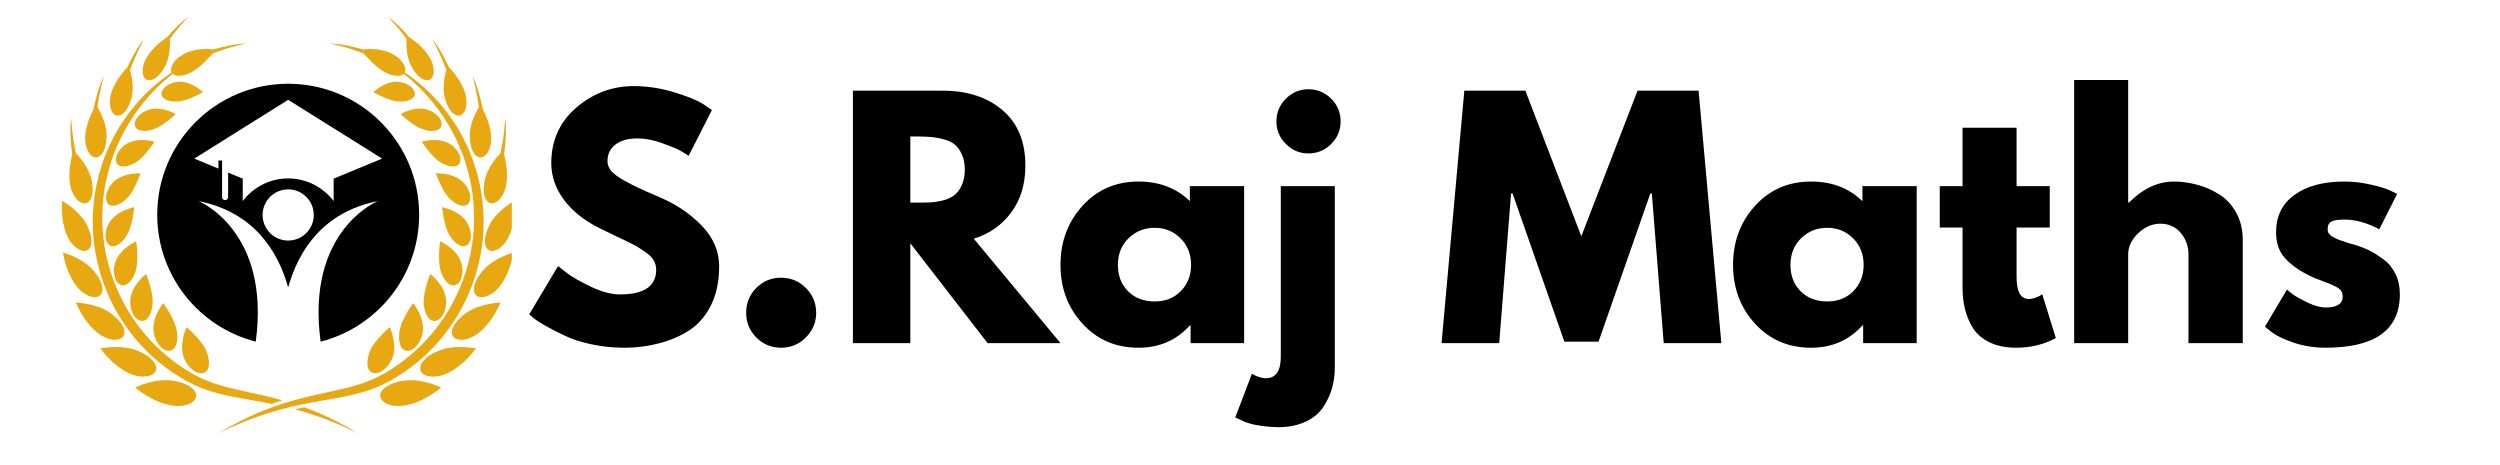 <svg xmlns="http://www.w3.org/2000/svg" xmlns:xlink="http://www.w3.org/1999/xlink" width="215" zoomAndPan="magnify" viewBox="0 0 161.25 30" height="40" preserveAspectRatio="xMidYMid meet" version="1.0"><defs><g/><clipPath id="908c0d1483"><path d="M 9 1.094 L 13 1.094 L 13 6 L 9 6 Z M 9 1.094 " clip-rule="nonzero"/></clipPath><clipPath id="1e1df73e99"><path d="M 3.98 12 L 6 12 L 6 17 L 3.98 17 Z M 3.98 12 " clip-rule="nonzero"/></clipPath><clipPath id="d921b09559"><path d="M 25 1.094 L 28 1.094 L 28 6 L 25 6 Z M 25 1.094 " clip-rule="nonzero"/></clipPath><clipPath id="df1ecddc46"><path d="M 31 12 L 33.012 12 L 33.012 17 L 31 17 Z M 31 12 " clip-rule="nonzero"/></clipPath><clipPath id="9df801454a"><path d="M 30 16 L 33.012 16 L 33.012 20 L 30 20 Z M 30 16 " clip-rule="nonzero"/></clipPath><clipPath id="2af628b92c"><path d="M 19 26 L 24 26 L 24 27.949 L 19 27.949 Z M 19 26 " clip-rule="nonzero"/></clipPath><clipPath id="49ec549a53"><path d="M 14 2 L 32 2 L 32 27.949 L 14 27.949 Z M 14 2 " clip-rule="nonzero"/></clipPath></defs><g fill="#000000" fill-opacity="1"><g transform="translate(33.683, 22.131)"><g><path d="M 7.188 -16.578 C 8.062 -16.578 8.922 -16.445 9.766 -16.188 C 10.609 -15.938 11.234 -15.688 11.641 -15.438 L 12.234 -15.031 L 10.734 -12.078 C 10.617 -12.16 10.453 -12.266 10.234 -12.391 C 10.023 -12.516 9.629 -12.68 9.047 -12.891 C 8.473 -13.098 7.938 -13.203 7.438 -13.203 C 6.82 -13.203 6.344 -13.066 6 -12.797 C 5.664 -12.535 5.5 -12.18 5.5 -11.734 C 5.5 -11.516 5.578 -11.305 5.734 -11.109 C 5.898 -10.922 6.172 -10.719 6.547 -10.5 C 6.93 -10.289 7.27 -10.117 7.562 -9.984 C 7.852 -9.848 8.301 -9.648 8.906 -9.391 C 9.957 -8.941 10.852 -8.332 11.594 -7.562 C 12.332 -6.789 12.703 -5.922 12.703 -4.953 C 12.703 -4.016 12.535 -3.195 12.203 -2.5 C 11.867 -1.801 11.41 -1.254 10.828 -0.859 C 10.242 -0.473 9.594 -0.188 8.875 0 C 8.164 0.195 7.398 0.297 6.578 0.297 C 5.859 0.297 5.156 0.223 4.469 0.078 C 3.789 -0.066 3.223 -0.25 2.766 -0.469 C 2.305 -0.688 1.891 -0.898 1.516 -1.109 C 1.148 -1.316 0.879 -1.492 0.703 -1.641 L 0.453 -1.859 L 2.312 -4.969 C 2.469 -4.844 2.68 -4.676 2.953 -4.469 C 3.234 -4.258 3.723 -3.984 4.422 -3.641 C 5.129 -3.305 5.754 -3.141 6.297 -3.141 C 7.859 -3.141 8.641 -3.672 8.641 -4.734 C 8.641 -4.961 8.582 -5.172 8.469 -5.359 C 8.363 -5.547 8.164 -5.734 7.875 -5.922 C 7.594 -6.117 7.344 -6.27 7.125 -6.375 C 6.914 -6.488 6.562 -6.66 6.062 -6.891 C 5.57 -7.129 5.207 -7.305 4.969 -7.422 C 3.988 -7.91 3.227 -8.52 2.688 -9.25 C 2.145 -9.977 1.875 -10.766 1.875 -11.609 C 1.875 -13.066 2.41 -14.258 3.484 -15.188 C 4.566 -16.113 5.801 -16.578 7.188 -16.578 Z M 7.188 -16.578 "/></g></g></g><g fill="#000000" fill-opacity="1"><g transform="translate(46.94, 22.131)"><g><path d="M 3.438 -4.219 C 4.062 -4.219 4.594 -4 5.031 -3.562 C 5.477 -3.125 5.703 -2.586 5.703 -1.953 C 5.703 -1.336 5.477 -0.805 5.031 -0.359 C 4.594 0.078 4.062 0.297 3.438 0.297 C 2.812 0.297 2.281 0.078 1.844 -0.359 C 1.406 -0.805 1.188 -1.336 1.188 -1.953 C 1.188 -2.586 1.406 -3.125 1.844 -3.562 C 2.281 -4 2.812 -4.219 3.438 -4.219 Z M 3.438 -4.219 "/></g></g></g><g fill="#000000" fill-opacity="1"><g transform="translate(53.825, 22.131)"><g><path d="M 1.188 -16.281 L 7 -16.281 C 8.57 -16.281 9.848 -15.863 10.828 -15.031 C 11.816 -14.195 12.312 -13.004 12.312 -11.453 C 12.312 -10.254 12.008 -9.25 11.406 -8.438 C 10.812 -7.625 10.004 -7.055 8.984 -6.734 L 14.578 0 L 9.875 0 L 4.891 -6.438 L 4.891 0 L 1.188 0 Z M 4.891 -9.062 L 5.328 -9.062 C 5.672 -9.062 5.957 -9.066 6.188 -9.078 C 6.426 -9.086 6.695 -9.129 7 -9.203 C 7.301 -9.285 7.547 -9.398 7.734 -9.547 C 7.922 -9.691 8.078 -9.898 8.203 -10.172 C 8.336 -10.453 8.406 -10.789 8.406 -11.188 C 8.406 -11.582 8.336 -11.914 8.203 -12.188 C 8.078 -12.469 7.922 -12.68 7.734 -12.828 C 7.547 -12.973 7.301 -13.082 7 -13.156 C 6.695 -13.238 6.426 -13.285 6.188 -13.297 C 5.957 -13.316 5.672 -13.328 5.328 -13.328 L 4.891 -13.328 Z M 4.891 -9.062 "/></g></g></g><g fill="#000000" fill-opacity="1"><g transform="translate(67.949, 22.131)"><g><path d="M 1.875 -1.25 C 0.926 -2.281 0.453 -3.547 0.453 -5.047 C 0.453 -6.547 0.926 -7.816 1.875 -8.859 C 2.82 -9.898 4.023 -10.422 5.484 -10.422 C 6.828 -10.422 7.93 -10 8.797 -9.156 L 8.797 -10.125 L 12.297 -10.125 L 12.297 0 L 8.844 0 L 8.844 -1.141 L 8.797 -1.141 C 7.93 -0.18 6.828 0.297 5.484 0.297 C 4.023 0.297 2.82 -0.219 1.875 -1.25 Z M 4.844 -6.766 C 4.383 -6.316 4.156 -5.742 4.156 -5.047 C 4.156 -4.348 4.375 -3.781 4.812 -3.344 C 5.25 -2.906 5.82 -2.688 6.531 -2.688 C 7.219 -2.688 7.781 -2.91 8.219 -3.359 C 8.656 -3.805 8.875 -4.367 8.875 -5.047 C 8.875 -5.742 8.645 -6.316 8.188 -6.766 C 7.738 -7.211 7.188 -7.438 6.531 -7.438 C 5.863 -7.438 5.301 -7.211 4.844 -6.766 Z M 4.844 -6.766 "/></g></g></g><g fill="#000000" fill-opacity="1"><g transform="translate(81.423, 22.131)"><g><path d="M 1.516 -15.766 C 1.922 -16.172 2.406 -16.375 2.969 -16.375 C 3.539 -16.375 4.031 -16.172 4.438 -15.766 C 4.844 -15.359 5.047 -14.867 5.047 -14.297 C 5.047 -13.734 4.844 -13.25 4.438 -12.844 C 4.031 -12.438 3.539 -12.234 2.969 -12.234 C 2.406 -12.234 1.922 -12.438 1.516 -12.844 C 1.109 -13.25 0.906 -13.734 0.906 -14.297 C 0.906 -14.867 1.109 -15.359 1.516 -15.766 Z M 1.188 -10.125 L 1.188 0.891 C 1.188 1.805 0.863 2.266 0.219 2.266 C 0.082 2.266 -0.055 2.238 -0.203 2.188 C -0.348 2.145 -0.461 2.098 -0.547 2.047 L -0.672 1.969 L -1.75 4.797 C -1.727 4.805 -1.645 4.844 -1.5 4.906 C -1.352 4.977 -1.242 5.031 -1.172 5.062 C -1.098 5.094 -0.973 5.133 -0.797 5.188 C -0.629 5.238 -0.469 5.273 -0.312 5.297 C -0.156 5.328 0.035 5.352 0.266 5.375 C 0.504 5.406 0.758 5.422 1.031 5.422 C 1.688 5.422 2.266 5.305 2.766 5.078 C 3.266 4.848 3.645 4.539 3.906 4.156 C 4.164 3.77 4.359 3.363 4.484 2.938 C 4.609 2.508 4.672 2.051 4.672 1.562 L 4.672 -10.125 Z M 1.188 -10.125 "/></g></g></g><g fill="#000000" fill-opacity="1"><g transform="translate(87.282, 22.131)"><g/></g></g><g fill="#000000" fill-opacity="1"><g transform="translate(92.668, 22.131)"><g><path d="M 14.641 0 L 13.875 -9.656 L 13.781 -9.656 L 10.438 -0.094 L 8.234 -0.094 L 4.891 -9.656 L 4.797 -9.656 L 4.031 0 L 0.312 0 L 1.781 -16.281 L 5.719 -16.281 L 9.328 -6.891 L 12.953 -16.281 L 16.891 -16.281 L 18.359 0 Z M 14.641 0 "/></g></g></g><g fill="#000000" fill-opacity="1"><g transform="translate(111.329, 22.131)"><g><path d="M 1.875 -1.25 C 0.926 -2.281 0.453 -3.547 0.453 -5.047 C 0.453 -6.547 0.926 -7.816 1.875 -8.859 C 2.82 -9.898 4.023 -10.422 5.484 -10.422 C 6.828 -10.422 7.93 -10 8.797 -9.156 L 8.797 -10.125 L 12.297 -10.125 L 12.297 0 L 8.844 0 L 8.844 -1.141 L 8.797 -1.141 C 7.93 -0.18 6.828 0.297 5.484 0.297 C 4.023 0.297 2.82 -0.219 1.875 -1.25 Z M 4.844 -6.766 C 4.383 -6.316 4.156 -5.742 4.156 -5.047 C 4.156 -4.348 4.375 -3.781 4.812 -3.344 C 5.25 -2.906 5.82 -2.688 6.531 -2.688 C 7.219 -2.688 7.781 -2.91 8.219 -3.359 C 8.656 -3.805 8.875 -4.367 8.875 -5.047 C 8.875 -5.742 8.645 -6.316 8.188 -6.766 C 7.738 -7.211 7.188 -7.438 6.531 -7.438 C 5.863 -7.438 5.301 -7.211 4.844 -6.766 Z M 4.844 -6.766 "/></g></g></g><g fill="#000000" fill-opacity="1"><g transform="translate(124.803, 22.131)"><g><path d="M 1.781 -10.125 L 1.781 -13.891 L 5.266 -13.891 L 5.266 -10.125 L 7.406 -10.125 L 7.406 -7.453 L 5.266 -7.453 L 5.266 -4.25 C 5.266 -3.312 5.531 -2.844 6.062 -2.844 C 6.188 -2.844 6.32 -2.867 6.469 -2.922 C 6.613 -2.973 6.727 -3.023 6.812 -3.078 L 6.922 -3.156 L 7.797 -0.328 C 7.047 0.086 6.191 0.297 5.234 0.297 C 4.578 0.297 4.008 0.18 3.531 -0.047 C 3.062 -0.273 2.703 -0.582 2.453 -0.969 C 2.211 -1.363 2.039 -1.773 1.938 -2.203 C 1.832 -2.629 1.781 -3.086 1.781 -3.578 L 1.781 -7.453 L 0.312 -7.453 L 0.312 -10.125 Z M 1.781 -10.125 "/></g></g></g><g fill="#000000" fill-opacity="1"><g transform="translate(132.595, 22.131)"><g><path d="M 1.188 0 L 1.188 -16.969 L 4.672 -16.969 L 4.672 -9.062 L 4.719 -9.062 C 5.625 -9.969 6.594 -10.422 7.625 -10.422 C 8.125 -10.422 8.617 -10.352 9.109 -10.219 C 9.598 -10.094 10.066 -9.891 10.516 -9.609 C 10.973 -9.336 11.344 -8.945 11.625 -8.438 C 11.914 -7.926 12.062 -7.336 12.062 -6.672 L 12.062 0 L 8.562 0 L 8.562 -5.719 C 8.562 -6.25 8.395 -6.711 8.062 -7.109 C 7.727 -7.504 7.289 -7.703 6.75 -7.703 C 6.219 -7.703 5.738 -7.492 5.312 -7.078 C 4.883 -6.672 4.672 -6.219 4.672 -5.719 L 4.672 0 Z M 1.188 0 "/></g></g></g><g fill="#000000" fill-opacity="1"><g transform="translate(145.635, 22.131)"><g><path d="M 5.578 -10.422 C 6.16 -10.422 6.734 -10.352 7.297 -10.219 C 7.867 -10.094 8.289 -9.961 8.562 -9.828 L 8.984 -9.625 L 7.828 -7.344 C 7.047 -7.758 6.297 -7.969 5.578 -7.969 C 5.191 -7.969 4.914 -7.926 4.75 -7.844 C 4.582 -7.758 4.5 -7.598 4.5 -7.359 C 4.5 -7.305 4.504 -7.254 4.516 -7.203 C 4.523 -7.148 4.551 -7.098 4.594 -7.047 C 4.633 -7.004 4.672 -6.969 4.703 -6.938 C 4.734 -6.906 4.789 -6.867 4.875 -6.828 C 4.957 -6.785 5.02 -6.754 5.062 -6.734 C 5.102 -6.711 5.176 -6.68 5.281 -6.641 C 5.395 -6.609 5.477 -6.582 5.531 -6.562 C 5.582 -6.539 5.672 -6.508 5.797 -6.469 C 5.922 -6.426 6.016 -6.398 6.078 -6.391 C 6.484 -6.273 6.836 -6.145 7.141 -6 C 7.441 -5.852 7.758 -5.656 8.094 -5.406 C 8.438 -5.156 8.695 -4.836 8.875 -4.453 C 9.062 -4.078 9.156 -3.645 9.156 -3.156 C 9.156 -0.852 7.555 0.297 4.359 0.297 C 3.641 0.297 2.953 0.188 2.297 -0.031 C 1.648 -0.258 1.18 -0.484 0.891 -0.703 L 0.453 -1.062 L 1.875 -3.453 C 1.977 -3.359 2.113 -3.25 2.281 -3.125 C 2.457 -3 2.77 -2.828 3.219 -2.609 C 3.664 -2.398 4.051 -2.297 4.375 -2.297 C 5.102 -2.297 5.469 -2.535 5.469 -3.016 C 5.469 -3.242 5.375 -3.422 5.188 -3.547 C 5 -3.672 4.688 -3.812 4.25 -3.969 C 3.812 -4.125 3.469 -4.27 3.219 -4.406 C 2.582 -4.727 2.082 -5.098 1.719 -5.516 C 1.352 -5.93 1.172 -6.477 1.172 -7.156 C 1.172 -8.188 1.566 -8.988 2.359 -9.562 C 3.148 -10.133 4.223 -10.422 5.578 -10.422 Z M 5.578 -10.422 "/></g></g></g><path fill="#000000" d="M 21.52 11.523 L 21.52 12.969 C 20.84 12.074 19.77 11.508 18.586 11.508 C 17.406 11.508 16.332 12.074 15.656 12.969 L 15.656 11.523 L 14.715 11.133 L 14.715 12.715 C 14.715 12.824 14.629 12.91 14.52 12.91 C 14.414 12.91 14.324 12.824 14.324 12.715 L 14.324 10.355 L 14.09 10.355 L 14.09 10.875 L 12.531 10.23 L 18.586 6.438 L 24.645 10.23 Z M 18.586 15.516 C 17.676 15.516 16.938 14.777 16.938 13.867 C 16.938 12.953 17.676 12.215 18.586 12.215 C 19.5 12.215 20.238 12.953 20.238 13.867 C 20.238 14.777 19.5 15.516 18.586 15.516 Z M 18.586 5.402 C 13.922 5.402 10.141 9.184 10.141 13.848 C 10.141 17.793 12.84 21.105 16.496 22.035 C 17.469 14.852 12.805 12.969 12.805 12.969 C 16.34 13.68 17.914 16.145 18.586 18.535 C 19.262 16.145 20.836 13.68 24.371 12.969 C 24.371 12.969 19.707 14.852 20.68 22.035 C 24.332 21.105 27.035 17.793 27.035 13.848 C 27.035 9.184 23.254 5.402 18.586 5.402 " fill-opacity="1" fill-rule="nonzero"/><path fill="#e7a811" d="M 11.781 6.5 C 11.828 6.488 11.875 6.473 11.922 6.461 C 11.969 6.445 12.012 6.43 12.062 6.414 C 12.152 6.387 12.242 6.352 12.328 6.316 C 12.371 6.301 12.41 6.281 12.453 6.262 C 12.461 6.258 12.473 6.254 12.48 6.25 C 12.492 6.246 12.5 6.238 12.512 6.234 C 12.531 6.227 12.551 6.219 12.57 6.211 C 12.648 6.176 12.719 6.141 12.781 6.109 C 12.812 6.094 12.84 6.078 12.867 6.062 C 12.895 6.047 12.922 6.035 12.945 6.023 C 13.039 5.977 13.094 5.941 13.094 5.941 C 13.094 5.941 13.047 5.898 12.965 5.832 C 12.883 5.77 12.766 5.68 12.625 5.59 C 12.48 5.508 12.312 5.422 12.125 5.363 C 12.031 5.332 11.934 5.309 11.832 5.289 C 11.734 5.273 11.633 5.27 11.531 5.277 C 11.457 5.281 11.383 5.289 11.309 5.301 C 11.273 5.309 11.234 5.316 11.199 5.324 C 11.164 5.332 11.133 5.348 11.098 5.359 C 10.965 5.406 10.844 5.469 10.738 5.539 C 10.715 5.555 10.688 5.574 10.668 5.594 C 10.645 5.613 10.621 5.633 10.602 5.656 C 10.562 5.695 10.531 5.738 10.5 5.781 C 10.445 5.871 10.418 5.961 10.418 6.051 C 10.418 6.137 10.457 6.219 10.512 6.285 C 10.57 6.352 10.652 6.406 10.75 6.449 C 10.949 6.535 11.215 6.57 11.492 6.543 C 11.59 6.535 11.688 6.52 11.781 6.5 " fill-opacity="1" fill-rule="nonzero"/><g clip-path="url(#908c0d1483)"><path fill="#e7a811" d="M 9.227 4.824 C 9.258 4.93 9.305 5.02 9.371 5.078 C 9.434 5.141 9.512 5.176 9.609 5.18 C 9.703 5.188 9.805 5.16 9.902 5.109 C 9.953 5.086 10 5.055 10.051 5.016 C 10.074 4.996 10.098 4.977 10.125 4.957 C 10.148 4.934 10.172 4.914 10.195 4.891 C 10.297 4.797 10.391 4.688 10.473 4.559 C 10.496 4.527 10.516 4.492 10.535 4.457 C 10.559 4.426 10.578 4.391 10.598 4.359 C 10.637 4.289 10.676 4.215 10.711 4.141 C 10.754 4.039 10.793 3.934 10.824 3.824 C 10.855 3.723 10.879 3.617 10.898 3.512 C 10.938 3.305 10.953 3.098 10.961 2.918 C 10.965 2.754 10.961 2.613 10.957 2.508 C 11.566 1.672 12.141 1.094 12.141 1.094 C 11.695 1.398 11.195 1.914 10.777 2.402 C 10.762 2.41 10.75 2.418 10.734 2.43 C 10.699 2.449 10.668 2.473 10.633 2.5 C 10.594 2.527 10.555 2.555 10.516 2.586 C 10.434 2.648 10.348 2.719 10.254 2.793 C 10.234 2.812 10.211 2.832 10.188 2.852 C 10.176 2.863 10.164 2.871 10.152 2.883 C 10.141 2.895 10.129 2.902 10.117 2.914 C 10.074 2.957 10.027 3.004 9.98 3.051 C 9.891 3.141 9.801 3.238 9.719 3.34 C 9.672 3.387 9.637 3.441 9.598 3.496 C 9.559 3.551 9.523 3.605 9.492 3.656 C 9.426 3.766 9.367 3.875 9.32 3.984 C 9.195 4.316 9.172 4.609 9.227 4.824 " fill-opacity="1" fill-rule="nonzero"/></g><path fill="#e7a811" d="M 10.168 8.227 C 10.215 8.203 10.258 8.18 10.301 8.152 C 10.32 8.141 10.344 8.129 10.363 8.113 L 10.426 8.078 C 10.512 8.023 10.594 7.969 10.668 7.914 C 10.707 7.887 10.742 7.855 10.777 7.828 C 10.812 7.801 10.848 7.777 10.883 7.75 C 10.949 7.695 11.012 7.645 11.066 7.598 C 11.094 7.574 11.117 7.551 11.141 7.531 C 11.168 7.508 11.188 7.492 11.211 7.473 C 11.289 7.402 11.336 7.355 11.336 7.355 C 11.336 7.355 11.281 7.324 11.184 7.277 C 11.086 7.234 10.949 7.172 10.785 7.121 C 10.742 7.109 10.699 7.094 10.656 7.082 C 10.613 7.07 10.566 7.062 10.52 7.051 C 10.43 7.035 10.332 7.02 10.23 7.012 C 10.031 6.996 9.816 7.008 9.617 7.07 C 9.543 7.094 9.473 7.121 9.402 7.152 C 9.371 7.168 9.336 7.184 9.301 7.203 C 9.285 7.211 9.27 7.219 9.254 7.227 C 9.238 7.238 9.223 7.246 9.207 7.258 C 9.086 7.34 8.98 7.43 8.895 7.527 C 8.875 7.551 8.855 7.574 8.836 7.598 C 8.82 7.625 8.805 7.648 8.789 7.676 C 8.758 7.727 8.734 7.777 8.719 7.828 C 8.684 7.93 8.68 8.027 8.703 8.113 C 8.75 8.293 8.918 8.398 9.133 8.43 C 9.352 8.469 9.625 8.438 9.895 8.34 C 9.988 8.312 10.082 8.27 10.168 8.227 " fill-opacity="1" fill-rule="nonzero"/><path fill="#e7a811" d="M 7.68 7.449 C 7.777 7.43 7.871 7.383 7.957 7.305 C 8 7.27 8.039 7.227 8.082 7.176 C 8.102 7.152 8.121 7.125 8.137 7.098 C 8.156 7.07 8.176 7.043 8.195 7.016 C 8.27 6.898 8.336 6.762 8.391 6.613 C 8.395 6.594 8.402 6.578 8.41 6.559 C 8.414 6.539 8.422 6.52 8.43 6.5 C 8.441 6.465 8.453 6.426 8.465 6.387 C 8.488 6.305 8.508 6.227 8.523 6.141 C 8.559 5.91 8.57 5.688 8.559 5.469 C 8.551 5.359 8.539 5.25 8.523 5.148 C 8.516 5.098 8.508 5.047 8.5 5 C 8.492 4.953 8.484 4.906 8.473 4.859 C 8.449 4.73 8.418 4.613 8.391 4.516 C 8.797 3.387 9.297 2.523 9.297 2.523 C 8.898 2.98 8.508 3.711 8.211 4.34 C 8.188 4.367 8.16 4.395 8.129 4.43 C 8.105 4.457 8.074 4.488 8.043 4.523 C 8.012 4.559 7.984 4.598 7.949 4.637 C 7.883 4.719 7.812 4.809 7.742 4.91 C 7.707 4.961 7.668 5.012 7.633 5.062 C 7.598 5.117 7.562 5.176 7.527 5.23 C 7.461 5.348 7.395 5.465 7.336 5.586 C 7.32 5.617 7.309 5.648 7.293 5.68 C 7.281 5.711 7.27 5.742 7.254 5.773 C 7.23 5.836 7.211 5.898 7.188 5.961 C 7.148 6.086 7.117 6.211 7.102 6.328 C 7.055 6.691 7.105 6.988 7.215 7.188 C 7.328 7.391 7.492 7.488 7.68 7.449 " fill-opacity="1" fill-rule="nonzero"/><path fill="#e7a811" d="M 9.797 9.098 C 9.691 9.074 9.539 9.051 9.363 9.035 C 9.277 9.031 9.18 9.027 9.082 9.031 C 8.988 9.035 8.887 9.043 8.785 9.062 C 8.582 9.094 8.371 9.156 8.191 9.266 C 8.121 9.309 8.059 9.352 7.996 9.398 C 7.965 9.426 7.934 9.449 7.906 9.473 C 7.891 9.488 7.879 9.5 7.863 9.512 C 7.852 9.527 7.84 9.539 7.824 9.555 C 7.727 9.66 7.641 9.777 7.582 9.895 C 7.551 9.953 7.527 10.012 7.512 10.07 C 7.496 10.129 7.484 10.184 7.48 10.238 C 7.469 10.348 7.484 10.445 7.531 10.527 C 7.629 10.695 7.816 10.758 8.039 10.738 C 8.066 10.734 8.094 10.73 8.125 10.727 C 8.152 10.723 8.184 10.719 8.215 10.711 C 8.273 10.695 8.336 10.68 8.398 10.656 C 8.523 10.609 8.652 10.543 8.773 10.465 C 8.859 10.41 8.945 10.348 9.02 10.281 C 9.059 10.25 9.098 10.215 9.133 10.18 C 9.152 10.16 9.168 10.145 9.188 10.125 L 9.238 10.07 C 9.312 10 9.379 9.926 9.441 9.852 C 9.473 9.816 9.496 9.777 9.527 9.742 C 9.559 9.707 9.586 9.672 9.613 9.637 C 9.668 9.566 9.715 9.504 9.758 9.441 C 9.77 9.426 9.777 9.41 9.789 9.398 C 9.801 9.383 9.809 9.371 9.82 9.355 C 9.84 9.332 9.855 9.305 9.871 9.285 C 9.934 9.195 9.969 9.137 9.969 9.137 C 9.969 9.137 9.906 9.121 9.797 9.098 " fill-opacity="1" fill-rule="nonzero"/><path fill="#e7a811" d="M 5.711 9.82 C 5.73 9.852 5.746 9.879 5.766 9.902 C 5.785 9.926 5.805 9.949 5.824 9.973 C 5.984 10.145 6.176 10.199 6.352 10.117 C 6.441 10.074 6.523 10.004 6.59 9.906 C 6.625 9.859 6.656 9.805 6.684 9.746 C 6.711 9.688 6.734 9.625 6.758 9.559 C 6.805 9.422 6.836 9.273 6.855 9.109 C 6.855 9.09 6.859 9.07 6.859 9.051 C 6.863 9.031 6.863 9.008 6.867 8.988 C 6.871 8.949 6.871 8.906 6.875 8.863 C 6.879 8.781 6.875 8.695 6.871 8.605 C 6.855 8.371 6.812 8.145 6.746 7.926 C 6.711 7.82 6.672 7.715 6.633 7.617 C 6.594 7.52 6.555 7.426 6.516 7.34 C 6.438 7.172 6.355 7.027 6.297 6.93 C 6.293 6.922 6.289 6.918 6.289 6.91 C 6.434 5.785 6.707 4.902 6.707 4.902 C 6.398 5.477 6.172 6.363 6.023 7.078 C 6.016 7.086 6.012 7.098 6.004 7.109 C 5.992 7.129 5.98 7.152 5.969 7.176 C 5.961 7.199 5.949 7.223 5.938 7.246 C 5.891 7.344 5.844 7.453 5.797 7.57 C 5.773 7.629 5.746 7.688 5.723 7.75 C 5.699 7.812 5.684 7.875 5.66 7.941 C 5.621 8.074 5.586 8.207 5.555 8.344 C 5.547 8.379 5.539 8.41 5.535 8.445 C 5.531 8.48 5.523 8.516 5.52 8.547 C 5.512 8.617 5.504 8.688 5.5 8.754 C 5.488 8.887 5.488 9.02 5.5 9.145 C 5.523 9.328 5.562 9.492 5.617 9.633 C 5.648 9.703 5.68 9.766 5.711 9.82 " fill-opacity="1" fill-rule="nonzero"/><path fill="#e7a811" d="M 7.531 13.23 C 7.637 13.195 7.754 13.137 7.867 13.062 C 7.984 12.984 8.094 12.891 8.195 12.781 C 8.266 12.707 8.336 12.625 8.395 12.543 C 8.426 12.5 8.457 12.457 8.484 12.414 C 8.496 12.391 8.508 12.367 8.523 12.348 L 8.562 12.281 C 8.617 12.191 8.664 12.102 8.707 12.016 C 8.719 11.992 8.73 11.973 8.738 11.949 L 8.754 11.918 L 8.77 11.883 C 8.789 11.844 8.812 11.801 8.828 11.762 C 8.867 11.68 8.898 11.602 8.926 11.531 C 8.938 11.496 8.953 11.465 8.965 11.434 C 8.977 11.402 8.988 11.375 9 11.348 C 9.039 11.246 9.062 11.18 9.062 11.18 C 9.062 11.18 8.992 11.18 8.883 11.18 C 8.77 11.184 8.613 11.195 8.434 11.227 C 8.348 11.238 8.25 11.258 8.152 11.285 C 8.059 11.312 7.961 11.348 7.863 11.387 C 7.77 11.426 7.672 11.477 7.578 11.535 C 7.535 11.562 7.484 11.594 7.445 11.625 C 7.402 11.66 7.359 11.695 7.32 11.734 C 7.266 11.793 7.211 11.852 7.16 11.914 C 7.137 11.945 7.113 11.977 7.09 12.008 C 7.078 12.023 7.066 12.043 7.059 12.059 C 7.047 12.074 7.039 12.09 7.031 12.105 C 6.957 12.238 6.902 12.375 6.867 12.508 C 6.852 12.574 6.844 12.637 6.844 12.699 C 6.84 12.762 6.844 12.82 6.852 12.875 C 6.871 12.984 6.91 13.078 6.977 13.148 C 7.113 13.289 7.316 13.305 7.531 13.23 " fill-opacity="1" fill-rule="nonzero"/><path fill="#e7a811" d="M 4.613 12.266 C 4.68 12.445 4.762 12.602 4.852 12.727 C 4.941 12.852 5.039 12.949 5.141 13.016 C 5.344 13.148 5.547 13.156 5.699 13.027 C 5.777 12.965 5.844 12.871 5.887 12.762 C 5.91 12.703 5.926 12.645 5.941 12.578 C 5.953 12.512 5.961 12.445 5.969 12.371 C 5.98 12.227 5.977 12.07 5.953 11.902 C 5.953 11.883 5.949 11.863 5.945 11.84 C 5.941 11.82 5.941 11.801 5.938 11.777 C 5.93 11.738 5.922 11.695 5.914 11.652 C 5.898 11.566 5.875 11.484 5.848 11.398 C 5.832 11.34 5.812 11.281 5.789 11.227 C 5.766 11.168 5.746 11.113 5.719 11.062 C 5.672 10.953 5.617 10.848 5.559 10.75 C 5.5 10.648 5.438 10.555 5.375 10.465 C 5.312 10.379 5.25 10.297 5.191 10.219 C 5.082 10.082 4.977 9.969 4.898 9.887 C 4.625 8.668 4.594 7.609 4.594 7.609 C 4.484 8.281 4.566 9.246 4.66 9.98 C 4.652 10.023 4.641 10.066 4.625 10.113 C 4.613 10.16 4.602 10.211 4.59 10.266 C 4.57 10.371 4.547 10.492 4.527 10.621 C 4.484 10.879 4.469 11.168 4.477 11.453 C 4.477 11.492 4.477 11.527 4.48 11.562 C 4.48 11.598 4.484 11.633 4.488 11.668 C 4.496 11.738 4.508 11.809 4.52 11.879 C 4.543 12.016 4.57 12.145 4.613 12.266 " fill-opacity="1" fill-rule="nonzero"/><path fill="#e7a811" d="M 6.805 15.211 C 6.805 15.246 6.805 15.277 6.809 15.312 C 6.812 15.344 6.816 15.375 6.824 15.406 C 6.836 15.469 6.855 15.527 6.879 15.578 C 6.922 15.684 6.984 15.766 7.066 15.82 C 7.238 15.926 7.445 15.891 7.641 15.766 C 7.738 15.703 7.84 15.617 7.934 15.512 C 8.027 15.41 8.117 15.289 8.191 15.152 C 8.246 15.062 8.293 14.965 8.332 14.867 C 8.371 14.77 8.398 14.672 8.434 14.57 C 8.465 14.469 8.492 14.371 8.512 14.273 C 8.516 14.25 8.52 14.223 8.527 14.199 C 8.531 14.176 8.535 14.152 8.543 14.129 C 8.555 14.082 8.562 14.035 8.57 13.992 C 8.586 13.902 8.602 13.82 8.609 13.742 C 8.621 13.668 8.633 13.602 8.641 13.547 C 8.656 13.434 8.66 13.363 8.66 13.363 C 8.66 13.363 8.594 13.379 8.48 13.406 C 8.371 13.438 8.219 13.484 8.047 13.559 C 7.965 13.594 7.875 13.637 7.785 13.684 C 7.695 13.734 7.605 13.793 7.52 13.855 C 7.434 13.918 7.352 13.992 7.273 14.07 C 7.234 14.109 7.195 14.152 7.16 14.195 C 7.125 14.238 7.094 14.285 7.066 14.332 C 6.977 14.473 6.91 14.625 6.863 14.773 C 6.824 14.922 6.805 15.07 6.805 15.211 " fill-opacity="1" fill-rule="nonzero"/><g clip-path="url(#1e1df73e99)"><path fill="#e7a811" d="M 4.066 14.32 C 4.094 14.465 4.129 14.609 4.164 14.75 C 4.203 14.895 4.258 15.031 4.312 15.164 C 4.371 15.293 4.434 15.418 4.504 15.527 C 4.613 15.691 4.734 15.824 4.855 15.926 C 4.977 16.031 5.094 16.102 5.211 16.145 C 5.445 16.223 5.648 16.184 5.773 16.016 C 5.836 15.934 5.875 15.828 5.891 15.703 C 5.898 15.645 5.902 15.578 5.898 15.512 C 5.895 15.477 5.895 15.441 5.887 15.406 C 5.883 15.371 5.883 15.332 5.875 15.297 C 5.852 15.148 5.809 14.992 5.746 14.836 C 5.688 14.676 5.613 14.512 5.516 14.355 C 5.484 14.301 5.449 14.25 5.414 14.199 C 5.383 14.148 5.344 14.098 5.309 14.051 C 5.234 13.957 5.152 13.867 5.07 13.781 C 4.988 13.695 4.902 13.617 4.82 13.543 C 4.738 13.469 4.656 13.402 4.578 13.34 C 4.422 13.219 4.277 13.125 4.176 13.059 C 4.07 12.992 4.004 12.961 4.004 12.961 C 4.004 12.961 3.996 13.062 3.992 13.23 C 3.988 13.316 3.988 13.418 3.988 13.531 C 3.996 13.645 4.004 13.773 4.016 13.906 C 4.02 13.973 4.027 14.039 4.035 14.109 C 4.039 14.145 4.043 14.18 4.051 14.215 C 4.055 14.25 4.062 14.285 4.066 14.32 " fill-opacity="1" fill-rule="nonzero"/></g><path fill="#e7a811" d="M 7.457 18.039 C 7.484 18.098 7.516 18.148 7.555 18.195 C 7.625 18.289 7.707 18.355 7.805 18.387 C 7.898 18.422 7.996 18.414 8.09 18.383 C 8.184 18.348 8.273 18.281 8.359 18.195 C 8.441 18.105 8.52 17.996 8.586 17.871 C 8.621 17.809 8.652 17.742 8.68 17.672 C 8.695 17.637 8.703 17.602 8.719 17.562 C 8.73 17.527 8.746 17.488 8.758 17.453 C 8.789 17.348 8.809 17.242 8.824 17.137 C 8.828 17.109 8.832 17.082 8.832 17.055 L 8.836 17.016 L 8.84 16.973 C 8.848 16.922 8.852 16.867 8.855 16.812 C 8.859 16.707 8.859 16.602 8.855 16.5 C 8.859 16.398 8.855 16.297 8.852 16.207 C 8.832 16.023 8.824 15.863 8.812 15.746 C 8.797 15.633 8.785 15.566 8.785 15.566 C 8.785 15.566 8.719 15.594 8.617 15.648 C 8.516 15.707 8.375 15.789 8.227 15.902 C 8.148 15.961 8.07 16.023 7.992 16.094 C 7.953 16.129 7.918 16.168 7.879 16.207 C 7.84 16.246 7.805 16.285 7.77 16.328 C 7.703 16.41 7.637 16.504 7.578 16.602 C 7.551 16.648 7.523 16.699 7.496 16.75 C 7.473 16.805 7.449 16.859 7.434 16.91 C 7.383 17.074 7.355 17.238 7.344 17.398 C 7.34 17.48 7.344 17.555 7.352 17.633 C 7.363 17.707 7.375 17.777 7.391 17.848 C 7.41 17.914 7.43 17.98 7.457 18.039 " fill-opacity="1" fill-rule="nonzero"/><path fill="#e7a811" d="M 4.801 18.277 L 4.836 18.32 C 4.855 18.352 4.879 18.379 4.902 18.41 C 4.992 18.527 5.086 18.633 5.184 18.727 C 5.219 18.758 5.258 18.793 5.293 18.82 C 5.328 18.852 5.367 18.879 5.406 18.906 C 5.48 18.957 5.555 19 5.629 19.039 C 5.773 19.109 5.91 19.152 6.035 19.164 C 6.16 19.176 6.273 19.16 6.363 19.117 C 6.453 19.07 6.52 19 6.562 18.902 C 6.605 18.805 6.617 18.688 6.602 18.562 C 6.598 18.5 6.582 18.434 6.562 18.367 C 6.543 18.301 6.52 18.23 6.488 18.16 C 6.461 18.09 6.426 18.02 6.383 17.949 C 6.344 17.875 6.293 17.805 6.246 17.734 C 6.152 17.59 6.035 17.445 5.902 17.312 C 5.855 17.27 5.812 17.223 5.766 17.18 C 5.719 17.141 5.672 17.098 5.621 17.062 C 5.523 16.984 5.422 16.914 5.316 16.848 C 5.266 16.816 5.211 16.785 5.16 16.758 C 5.113 16.727 5.062 16.699 5.012 16.672 C 4.91 16.621 4.812 16.574 4.719 16.531 C 4.535 16.449 4.367 16.387 4.25 16.348 C 4.129 16.309 4.059 16.289 4.059 16.289 C 4.059 16.289 4.074 16.395 4.113 16.562 C 4.152 16.734 4.203 16.973 4.297 17.23 C 4.344 17.359 4.395 17.496 4.453 17.633 C 4.516 17.766 4.582 17.902 4.656 18.035 C 4.695 18.102 4.734 18.164 4.773 18.23 L 4.801 18.277 " fill-opacity="1" fill-rule="nonzero"/><path fill="#e7a811" d="M 8.582 20.27 C 8.727 20.52 8.918 20.688 9.129 20.703 C 9.336 20.719 9.508 20.586 9.633 20.371 C 9.695 20.266 9.742 20.141 9.777 20 C 9.816 19.855 9.84 19.703 9.844 19.543 C 9.867 19.105 9.742 18.652 9.641 18.289 C 9.629 18.246 9.613 18.203 9.598 18.16 C 9.586 18.117 9.574 18.078 9.562 18.039 C 9.539 17.965 9.516 17.898 9.492 17.844 C 9.484 17.816 9.473 17.793 9.465 17.77 C 9.457 17.75 9.449 17.73 9.445 17.715 C 9.434 17.684 9.426 17.668 9.426 17.668 C 9.426 17.668 9.367 17.711 9.277 17.793 C 9.188 17.875 9.07 17.992 8.949 18.137 C 8.887 18.211 8.824 18.293 8.766 18.383 C 8.734 18.426 8.707 18.473 8.676 18.52 C 8.648 18.57 8.621 18.617 8.598 18.668 C 8.547 18.77 8.504 18.875 8.473 18.984 C 8.453 19.039 8.441 19.098 8.43 19.156 C 8.422 19.184 8.418 19.215 8.41 19.242 C 8.406 19.27 8.406 19.301 8.402 19.328 C 8.391 19.5 8.398 19.672 8.43 19.836 C 8.465 19.992 8.52 20.141 8.582 20.27 " fill-opacity="1" fill-rule="nonzero"/><path fill="#e7a811" d="M 7.125 21.883 C 7.285 21.922 7.438 21.926 7.562 21.906 C 7.82 21.871 7.988 21.73 8.023 21.516 C 8.051 21.305 7.957 21.047 7.766 20.801 C 7.672 20.672 7.555 20.551 7.422 20.434 C 7.289 20.312 7.141 20.195 6.977 20.098 C 6.949 20.078 6.918 20.062 6.891 20.047 C 6.863 20.031 6.836 20.016 6.809 20 C 6.75 19.969 6.695 19.941 6.637 19.914 C 6.52 19.859 6.402 19.812 6.281 19.777 C 6.047 19.695 5.82 19.641 5.613 19.602 C 5.406 19.562 5.227 19.543 5.102 19.531 C 4.973 19.52 4.898 19.516 4.898 19.516 C 4.898 19.516 4.906 19.543 4.926 19.59 C 4.938 19.609 4.945 19.641 4.961 19.672 C 4.977 19.703 4.996 19.738 5.016 19.777 C 5.055 19.859 5.102 19.953 5.16 20.059 C 5.188 20.113 5.219 20.168 5.25 20.227 C 5.285 20.281 5.32 20.34 5.359 20.398 C 5.656 20.879 6.121 21.406 6.605 21.68 C 6.789 21.777 6.961 21.844 7.125 21.883 " fill-opacity="1" fill-rule="nonzero"/><path fill="#e7a811" d="M 9.938 21.57 C 9.949 21.613 9.957 21.656 9.973 21.699 C 10 21.781 10.031 21.859 10.066 21.934 C 10.082 21.973 10.102 22.008 10.121 22.043 C 10.141 22.082 10.16 22.117 10.184 22.148 C 10.227 22.211 10.273 22.273 10.324 22.328 C 10.375 22.383 10.426 22.43 10.477 22.473 C 10.531 22.512 10.586 22.543 10.641 22.57 C 10.754 22.621 10.863 22.641 10.965 22.625 C 11.176 22.59 11.316 22.414 11.387 22.172 C 11.418 22.055 11.438 21.914 11.441 21.766 C 11.441 21.691 11.438 21.613 11.43 21.535 C 11.426 21.496 11.422 21.457 11.414 21.418 C 11.41 21.379 11.402 21.336 11.395 21.297 C 11.375 21.188 11.344 21.078 11.305 20.973 C 11.27 20.867 11.227 20.762 11.18 20.664 C 11.168 20.637 11.156 20.613 11.145 20.59 L 11.129 20.551 L 11.109 20.516 C 11.086 20.465 11.062 20.418 11.039 20.371 C 10.988 20.277 10.934 20.195 10.891 20.109 C 10.844 20.027 10.797 19.949 10.754 19.883 C 10.73 19.852 10.711 19.816 10.691 19.789 C 10.672 19.758 10.656 19.73 10.641 19.703 C 10.574 19.605 10.531 19.547 10.531 19.547 C 10.531 19.547 10.484 19.605 10.414 19.707 C 10.348 19.809 10.254 19.953 10.168 20.129 C 10.125 20.219 10.078 20.316 10.043 20.418 C 10.004 20.52 9.973 20.625 9.945 20.738 C 9.922 20.852 9.902 20.969 9.895 21.086 C 9.891 21.203 9.895 21.32 9.914 21.441 C 9.922 21.484 9.93 21.527 9.938 21.57 " fill-opacity="1" fill-rule="nonzero"/><path fill="#e7a811" d="M 8.855 24.254 C 8.906 24.262 8.953 24.27 9 24.273 C 9.098 24.285 9.188 24.293 9.273 24.289 C 9.445 24.285 9.59 24.262 9.715 24.211 C 9.961 24.109 10.094 23.93 10.07 23.707 C 10.062 23.598 10.02 23.48 9.941 23.375 C 9.906 23.32 9.859 23.266 9.809 23.215 C 9.758 23.16 9.703 23.105 9.641 23.055 C 9.578 23.004 9.512 22.957 9.438 22.91 C 9.402 22.887 9.363 22.867 9.328 22.844 C 9.289 22.82 9.25 22.797 9.211 22.773 C 9.129 22.73 9.043 22.691 8.957 22.656 C 8.91 22.637 8.867 22.621 8.82 22.602 C 8.777 22.582 8.73 22.566 8.684 22.551 C 8.559 22.508 8.43 22.477 8.297 22.453 C 8.172 22.43 8.043 22.41 7.918 22.398 C 7.789 22.387 7.664 22.383 7.547 22.383 C 7.426 22.383 7.312 22.383 7.207 22.391 C 6.992 22.398 6.809 22.422 6.68 22.441 C 6.551 22.457 6.473 22.477 6.473 22.477 C 6.473 22.477 6.539 22.566 6.656 22.707 C 6.684 22.746 6.719 22.785 6.75 22.824 C 6.785 22.867 6.824 22.91 6.867 22.957 C 6.953 23.047 7.047 23.145 7.152 23.246 C 7.57 23.645 8.152 24.07 8.707 24.215 C 8.758 24.23 8.809 24.242 8.855 24.254 " fill-opacity="1" fill-rule="nonzero"/><path fill="#e7a811" d="M 11.883 23.129 C 11.918 23.211 11.957 23.293 12.004 23.367 C 12.023 23.406 12.047 23.445 12.074 23.48 C 12.098 23.516 12.125 23.551 12.152 23.582 C 12.203 23.648 12.262 23.707 12.32 23.766 C 12.352 23.793 12.379 23.816 12.41 23.844 C 12.441 23.867 12.473 23.887 12.5 23.906 C 12.746 24.074 13.008 24.117 13.199 24.023 C 13.293 23.977 13.363 23.898 13.41 23.801 C 13.457 23.703 13.477 23.59 13.48 23.461 C 13.484 23.332 13.469 23.191 13.434 23.051 C 13.418 22.977 13.398 22.906 13.379 22.832 C 13.367 22.797 13.352 22.762 13.34 22.723 C 13.328 22.688 13.312 22.652 13.297 22.613 C 13.277 22.566 13.258 22.516 13.234 22.473 L 13.215 22.438 L 13.195 22.398 C 13.18 22.375 13.164 22.348 13.148 22.324 C 13.09 22.227 13.02 22.137 12.949 22.051 C 12.883 21.957 12.809 21.875 12.738 21.797 C 12.699 21.758 12.668 21.715 12.633 21.68 C 12.598 21.641 12.562 21.605 12.527 21.57 C 12.496 21.535 12.461 21.504 12.43 21.473 C 12.398 21.438 12.367 21.406 12.336 21.379 C 12.281 21.32 12.227 21.273 12.18 21.23 C 12.137 21.191 12.102 21.156 12.078 21.137 C 12.051 21.113 12.039 21.102 12.039 21.102 C 12.039 21.102 12.004 21.168 11.961 21.289 C 11.938 21.348 11.914 21.418 11.887 21.5 C 11.863 21.578 11.84 21.668 11.816 21.766 C 11.773 21.961 11.742 22.188 11.742 22.426 C 11.746 22.543 11.758 22.66 11.777 22.781 C 11.801 22.898 11.832 23.02 11.883 23.129 " fill-opacity="1" fill-rule="nonzero"/><path fill="#e7a811" d="M 12.008 24.801 C 11.969 24.785 11.93 24.766 11.887 24.75 C 11.848 24.734 11.809 24.719 11.77 24.703 C 11.684 24.676 11.598 24.648 11.508 24.625 C 11.461 24.613 11.414 24.605 11.367 24.594 C 11.32 24.586 11.273 24.574 11.227 24.566 C 11.129 24.551 11.031 24.539 10.93 24.531 C 10.793 24.523 10.66 24.52 10.527 24.527 C 10.391 24.531 10.262 24.547 10.129 24.566 C 9.875 24.605 9.633 24.664 9.422 24.727 C 9.316 24.758 9.219 24.793 9.133 24.82 C 9.051 24.852 8.973 24.879 8.914 24.906 C 8.789 24.953 8.719 24.988 8.719 24.988 C 8.719 24.988 8.738 25.008 8.777 25.043 C 8.82 25.074 8.875 25.125 8.953 25.18 C 9.027 25.234 9.121 25.301 9.227 25.371 C 9.277 25.406 9.332 25.445 9.391 25.48 C 9.449 25.516 9.512 25.555 9.578 25.59 C 9.641 25.629 9.707 25.664 9.777 25.699 C 9.848 25.738 9.914 25.777 9.988 25.809 C 10.137 25.875 10.289 25.938 10.441 25.992 C 10.594 26.047 10.754 26.09 10.906 26.121 C 10.945 26.129 10.984 26.137 11.023 26.145 L 11.078 26.156 C 11.098 26.156 11.121 26.16 11.141 26.164 C 11.223 26.176 11.301 26.184 11.379 26.188 C 11.434 26.188 11.488 26.191 11.543 26.188 C 11.598 26.188 11.652 26.184 11.703 26.176 C 11.805 26.168 11.898 26.152 11.988 26.129 C 12.16 26.082 12.305 26.012 12.414 25.93 C 12.523 25.848 12.598 25.754 12.633 25.652 C 12.668 25.551 12.664 25.445 12.625 25.336 C 12.539 25.121 12.309 24.945 12.008 24.801 " fill-opacity="1" fill-rule="nonzero"/><path fill="#e7a811" d="M 25.395 6.5 C 25.348 6.488 25.301 6.473 25.254 6.461 C 25.207 6.445 25.16 6.43 25.113 6.414 C 25.023 6.387 24.934 6.352 24.848 6.316 C 24.805 6.301 24.762 6.281 24.723 6.262 C 24.715 6.258 24.703 6.254 24.695 6.25 C 24.684 6.246 24.676 6.238 24.664 6.234 C 24.645 6.227 24.625 6.219 24.605 6.211 C 24.527 6.176 24.457 6.141 24.395 6.109 C 24.363 6.094 24.336 6.078 24.309 6.062 C 24.281 6.047 24.254 6.035 24.23 6.023 C 24.137 5.977 24.082 5.941 24.082 5.941 C 24.082 5.941 24.129 5.898 24.211 5.832 C 24.289 5.77 24.41 5.68 24.551 5.59 C 24.695 5.508 24.863 5.422 25.051 5.363 C 25.145 5.332 25.242 5.309 25.344 5.289 C 25.441 5.273 25.543 5.27 25.645 5.277 C 25.719 5.281 25.793 5.289 25.867 5.301 C 25.902 5.309 25.941 5.316 25.977 5.324 C 26.012 5.332 26.043 5.348 26.078 5.359 C 26.211 5.406 26.332 5.469 26.434 5.539 C 26.461 5.555 26.488 5.574 26.508 5.594 C 26.531 5.613 26.551 5.633 26.57 5.656 C 26.613 5.695 26.645 5.738 26.672 5.781 C 26.73 5.871 26.758 5.961 26.758 6.051 C 26.758 6.137 26.719 6.219 26.664 6.285 C 26.605 6.352 26.523 6.406 26.426 6.449 C 26.227 6.535 25.961 6.57 25.684 6.543 C 25.586 6.535 25.488 6.52 25.395 6.5 " fill-opacity="1" fill-rule="nonzero"/><g clip-path="url(#d921b09559)"><path fill="#e7a811" d="M 27.949 4.824 C 27.918 4.93 27.871 5.02 27.805 5.078 C 27.742 5.141 27.664 5.176 27.566 5.18 C 27.473 5.188 27.371 5.16 27.273 5.109 C 27.223 5.086 27.172 5.055 27.125 5.016 C 27.102 4.996 27.078 4.977 27.051 4.957 C 27.027 4.934 27.004 4.914 26.977 4.891 C 26.879 4.797 26.785 4.688 26.703 4.559 C 26.68 4.527 26.66 4.492 26.637 4.457 C 26.617 4.426 26.598 4.391 26.578 4.359 C 26.535 4.289 26.5 4.215 26.465 4.141 C 26.418 4.039 26.383 3.934 26.352 3.824 C 26.32 3.723 26.297 3.617 26.277 3.512 C 26.238 3.305 26.223 3.098 26.215 2.918 C 26.211 2.754 26.211 2.613 26.219 2.508 C 25.609 1.672 25.035 1.094 25.035 1.094 C 25.48 1.398 25.98 1.914 26.398 2.402 C 26.414 2.41 26.426 2.418 26.441 2.43 C 26.473 2.449 26.508 2.473 26.543 2.5 C 26.582 2.527 26.617 2.555 26.66 2.586 C 26.738 2.648 26.828 2.719 26.918 2.793 C 26.941 2.812 26.965 2.832 26.988 2.852 C 27 2.863 27.012 2.871 27.023 2.883 C 27.035 2.895 27.047 2.902 27.059 2.914 C 27.102 2.957 27.148 3.004 27.195 3.051 C 27.285 3.141 27.375 3.238 27.457 3.34 C 27.5 3.387 27.539 3.441 27.578 3.496 C 27.613 3.551 27.652 3.605 27.684 3.656 C 27.75 3.766 27.809 3.875 27.855 3.984 C 27.98 4.316 28.004 4.609 27.949 4.824 " fill-opacity="1" fill-rule="nonzero"/></g><path fill="#e7a811" d="M 27.004 8.227 C 26.961 8.203 26.918 8.18 26.875 8.152 C 26.855 8.141 26.832 8.129 26.812 8.113 L 26.75 8.078 C 26.664 8.023 26.582 7.969 26.508 7.914 C 26.469 7.887 26.434 7.855 26.398 7.828 C 26.363 7.801 26.324 7.777 26.293 7.75 C 26.223 7.695 26.164 7.645 26.109 7.598 C 26.082 7.574 26.059 7.551 26.035 7.531 C 26.008 7.508 25.988 7.492 25.965 7.473 C 25.887 7.402 25.84 7.355 25.84 7.355 C 25.84 7.355 25.895 7.324 25.992 7.277 C 26.09 7.234 26.227 7.172 26.391 7.121 C 26.434 7.109 26.477 7.094 26.52 7.082 C 26.562 7.07 26.609 7.062 26.656 7.051 C 26.746 7.035 26.844 7.02 26.945 7.012 C 27.145 6.996 27.359 7.008 27.559 7.07 C 27.629 7.094 27.703 7.121 27.773 7.152 C 27.805 7.168 27.84 7.184 27.875 7.203 C 27.891 7.211 27.906 7.219 27.922 7.227 C 27.938 7.238 27.953 7.246 27.969 7.258 C 28.09 7.34 28.195 7.43 28.281 7.527 C 28.301 7.551 28.32 7.574 28.34 7.598 C 28.355 7.625 28.371 7.648 28.387 7.676 C 28.418 7.727 28.441 7.777 28.457 7.828 C 28.488 7.93 28.496 8.027 28.473 8.113 C 28.426 8.293 28.258 8.398 28.043 8.43 C 27.824 8.469 27.551 8.438 27.281 8.34 C 27.188 8.312 27.094 8.27 27.004 8.227 " fill-opacity="1" fill-rule="nonzero"/><path fill="#e7a811" d="M 29.496 7.449 C 29.398 7.43 29.305 7.383 29.219 7.305 C 29.176 7.27 29.133 7.227 29.094 7.176 C 29.074 7.152 29.055 7.125 29.039 7.098 C 29.02 7.07 29 7.043 28.98 7.016 C 28.906 6.898 28.84 6.762 28.785 6.613 C 28.781 6.594 28.773 6.578 28.766 6.559 C 28.762 6.539 28.754 6.52 28.746 6.5 C 28.734 6.465 28.723 6.426 28.711 6.387 C 28.688 6.305 28.668 6.227 28.652 6.141 C 28.613 5.91 28.605 5.688 28.617 5.469 C 28.625 5.359 28.637 5.25 28.652 5.148 C 28.66 5.098 28.668 5.047 28.676 5 C 28.684 4.953 28.691 4.906 28.699 4.859 C 28.727 4.73 28.758 4.613 28.785 4.516 C 28.379 3.387 27.879 2.523 27.879 2.523 C 28.277 2.98 28.668 3.711 28.961 4.34 C 28.988 4.367 29.016 4.395 29.047 4.43 C 29.07 4.457 29.102 4.488 29.133 4.523 C 29.164 4.559 29.191 4.598 29.227 4.637 C 29.289 4.719 29.363 4.809 29.434 4.91 C 29.469 4.961 29.508 5.012 29.543 5.062 C 29.578 5.117 29.613 5.176 29.645 5.23 C 29.715 5.348 29.781 5.465 29.84 5.586 C 29.855 5.617 29.867 5.648 29.883 5.68 C 29.895 5.711 29.906 5.742 29.918 5.773 C 29.945 5.836 29.965 5.898 29.988 5.961 C 30.027 6.086 30.059 6.211 30.074 6.328 C 30.121 6.691 30.07 6.988 29.961 7.188 C 29.848 7.391 29.684 7.488 29.496 7.449 " fill-opacity="1" fill-rule="nonzero"/><path fill="#e7a811" d="M 27.379 9.098 C 27.484 9.074 27.637 9.051 27.812 9.035 C 27.898 9.031 27.996 9.027 28.094 9.031 C 28.188 9.035 28.289 9.043 28.391 9.062 C 28.59 9.094 28.805 9.156 28.984 9.266 C 29.055 9.309 29.117 9.352 29.18 9.398 C 29.211 9.426 29.242 9.449 29.27 9.473 C 29.285 9.488 29.297 9.5 29.312 9.512 C 29.324 9.527 29.336 9.539 29.348 9.555 C 29.449 9.66 29.531 9.777 29.594 9.895 C 29.625 9.953 29.648 10.012 29.664 10.07 C 29.68 10.129 29.691 10.184 29.695 10.238 C 29.707 10.348 29.691 10.445 29.645 10.527 C 29.547 10.695 29.359 10.758 29.137 10.738 C 29.109 10.734 29.082 10.73 29.051 10.727 C 29.023 10.723 28.992 10.719 28.961 10.711 C 28.902 10.695 28.84 10.68 28.777 10.656 C 28.652 10.609 28.523 10.543 28.402 10.465 C 28.316 10.41 28.23 10.348 28.156 10.281 C 28.117 10.25 28.078 10.215 28.043 10.18 C 28.023 10.16 28.008 10.145 27.988 10.125 L 27.934 10.07 C 27.863 10 27.797 9.926 27.734 9.852 C 27.703 9.816 27.676 9.777 27.648 9.742 C 27.617 9.707 27.59 9.672 27.562 9.637 C 27.508 9.566 27.457 9.504 27.418 9.441 C 27.406 9.426 27.398 9.41 27.387 9.398 C 27.375 9.383 27.367 9.371 27.355 9.355 C 27.336 9.332 27.32 9.305 27.305 9.285 C 27.242 9.195 27.207 9.137 27.207 9.137 C 27.207 9.137 27.27 9.121 27.379 9.098 " fill-opacity="1" fill-rule="nonzero"/><path fill="#e7a811" d="M 31.465 9.82 C 31.445 9.852 31.43 9.879 31.41 9.902 C 31.391 9.926 31.371 9.949 31.352 9.973 C 31.191 10.145 31 10.199 30.824 10.117 C 30.734 10.074 30.652 10.004 30.582 9.906 C 30.551 9.859 30.52 9.805 30.492 9.746 C 30.465 9.688 30.441 9.625 30.418 9.559 C 30.371 9.422 30.336 9.273 30.32 9.109 C 30.32 9.09 30.316 9.07 30.316 9.051 C 30.312 9.031 30.312 9.008 30.309 8.988 C 30.305 8.949 30.301 8.906 30.301 8.863 C 30.297 8.781 30.297 8.695 30.305 8.605 C 30.32 8.371 30.363 8.145 30.43 7.926 C 30.465 7.82 30.5 7.715 30.543 7.617 C 30.582 7.52 30.621 7.426 30.66 7.34 C 30.738 7.172 30.82 7.027 30.879 6.93 C 30.883 6.922 30.887 6.918 30.887 6.91 C 30.742 5.785 30.469 4.902 30.469 4.902 C 30.777 5.477 31.004 6.363 31.152 7.078 C 31.16 7.086 31.164 7.098 31.172 7.109 C 31.184 7.129 31.191 7.152 31.203 7.176 C 31.215 7.199 31.227 7.223 31.238 7.246 C 31.285 7.344 31.332 7.453 31.379 7.57 C 31.402 7.629 31.426 7.688 31.449 7.75 C 31.477 7.812 31.492 7.875 31.516 7.941 C 31.555 8.074 31.59 8.207 31.621 8.344 C 31.625 8.379 31.633 8.41 31.641 8.445 C 31.645 8.48 31.652 8.516 31.656 8.547 C 31.664 8.617 31.672 8.688 31.676 8.754 C 31.688 8.887 31.688 9.02 31.676 9.145 C 31.652 9.328 31.613 9.492 31.559 9.633 C 31.527 9.703 31.496 9.766 31.465 9.82 " fill-opacity="1" fill-rule="nonzero"/><path fill="#e7a811" d="M 29.645 13.23 C 29.535 13.195 29.422 13.137 29.309 13.062 C 29.191 12.984 29.082 12.891 28.98 12.781 C 28.906 12.707 28.84 12.625 28.781 12.543 C 28.75 12.5 28.719 12.457 28.691 12.414 C 28.68 12.391 28.668 12.367 28.652 12.348 L 28.613 12.281 C 28.559 12.191 28.512 12.102 28.469 12.016 C 28.457 11.992 28.445 11.973 28.438 11.949 L 28.422 11.918 L 28.406 11.883 C 28.383 11.844 28.363 11.801 28.348 11.762 C 28.309 11.68 28.277 11.602 28.25 11.531 C 28.238 11.496 28.223 11.465 28.211 11.434 C 28.195 11.402 28.188 11.375 28.176 11.348 C 28.133 11.246 28.113 11.18 28.113 11.18 C 28.113 11.18 28.184 11.18 28.293 11.18 C 28.406 11.184 28.562 11.195 28.742 11.227 C 28.828 11.238 28.926 11.258 29.023 11.285 C 29.117 11.312 29.215 11.348 29.309 11.387 C 29.406 11.426 29.504 11.477 29.598 11.535 C 29.641 11.562 29.691 11.594 29.73 11.625 C 29.773 11.66 29.816 11.695 29.855 11.734 C 29.91 11.793 29.965 11.852 30.016 11.914 C 30.039 11.945 30.062 11.977 30.086 12.008 C 30.098 12.023 30.109 12.043 30.117 12.059 C 30.129 12.074 30.137 12.09 30.145 12.105 C 30.219 12.238 30.273 12.375 30.309 12.508 C 30.324 12.574 30.328 12.637 30.332 12.699 C 30.336 12.762 30.332 12.82 30.324 12.875 C 30.305 12.984 30.266 13.078 30.199 13.148 C 30.062 13.289 29.859 13.305 29.645 13.23 " fill-opacity="1" fill-rule="nonzero"/><path fill="#e7a811" d="M 32.562 12.266 C 32.492 12.445 32.414 12.602 32.324 12.727 C 32.234 12.852 32.137 12.949 32.035 13.016 C 31.832 13.148 31.629 13.156 31.477 13.027 C 31.395 12.965 31.332 12.871 31.289 12.762 C 31.266 12.703 31.25 12.645 31.234 12.578 C 31.223 12.512 31.215 12.445 31.207 12.371 C 31.195 12.227 31.199 12.07 31.223 11.902 C 31.223 11.883 31.227 11.863 31.23 11.84 C 31.234 11.82 31.234 11.801 31.238 11.777 C 31.246 11.738 31.254 11.695 31.262 11.652 C 31.277 11.566 31.301 11.484 31.328 11.398 C 31.344 11.34 31.363 11.281 31.387 11.227 C 31.41 11.168 31.43 11.113 31.453 11.062 C 31.504 10.953 31.559 10.848 31.617 10.75 C 31.676 10.648 31.738 10.555 31.801 10.465 C 31.863 10.379 31.926 10.297 31.984 10.219 C 32.094 10.082 32.199 9.969 32.277 9.887 C 32.551 8.668 32.582 7.609 32.582 7.609 C 32.691 8.281 32.609 9.246 32.512 9.98 C 32.516 9.98 32.516 9.98 32.516 9.98 C 32.523 10.023 32.535 10.066 32.551 10.113 C 32.562 10.16 32.574 10.211 32.586 10.266 C 32.605 10.371 32.629 10.492 32.648 10.621 C 32.691 10.879 32.703 11.168 32.699 11.453 C 32.699 11.492 32.699 11.527 32.695 11.562 C 32.691 11.598 32.691 11.633 32.688 11.668 C 32.68 11.738 32.668 11.809 32.656 11.879 C 32.633 12.016 32.605 12.145 32.562 12.266 " fill-opacity="1" fill-rule="nonzero"/><path fill="#e7a811" d="M 30.371 15.211 C 30.371 15.246 30.371 15.277 30.367 15.312 C 30.363 15.344 30.359 15.375 30.352 15.406 C 30.34 15.469 30.32 15.527 30.297 15.578 C 30.254 15.684 30.191 15.766 30.109 15.82 C 29.938 15.926 29.73 15.891 29.535 15.766 C 29.438 15.703 29.332 15.617 29.242 15.512 C 29.148 15.41 29.059 15.289 28.984 15.152 C 28.93 15.062 28.883 14.965 28.844 14.867 C 28.805 14.77 28.777 14.672 28.742 14.57 C 28.711 14.469 28.684 14.371 28.664 14.273 C 28.66 14.25 28.656 14.223 28.648 14.199 C 28.645 14.176 28.641 14.152 28.633 14.129 C 28.621 14.082 28.613 14.035 28.605 13.992 C 28.586 13.902 28.574 13.82 28.566 13.742 C 28.551 13.668 28.543 13.602 28.535 13.547 C 28.52 13.434 28.516 13.363 28.516 13.363 C 28.516 13.363 28.582 13.379 28.695 13.406 C 28.805 13.438 28.957 13.484 29.129 13.559 C 29.211 13.594 29.301 13.637 29.391 13.684 C 29.48 13.734 29.57 13.793 29.656 13.855 C 29.742 13.918 29.824 13.992 29.902 14.07 C 29.941 14.109 29.98 14.152 30.016 14.195 C 30.051 14.238 30.082 14.285 30.109 14.332 C 30.195 14.473 30.266 14.625 30.312 14.773 C 30.352 14.922 30.371 15.07 30.371 15.211 " fill-opacity="1" fill-rule="nonzero"/><g clip-path="url(#df1ecddc46)"><path fill="#e7a811" d="M 33.105 14.32 C 33.082 14.465 33.047 14.609 33.008 14.75 C 32.973 14.895 32.918 15.031 32.863 15.164 C 32.805 15.293 32.742 15.418 32.672 15.527 C 32.562 15.691 32.441 15.824 32.32 15.926 C 32.199 16.031 32.082 16.102 31.965 16.145 C 31.73 16.223 31.527 16.184 31.402 16.016 C 31.34 15.934 31.301 15.828 31.285 15.703 C 31.277 15.645 31.273 15.578 31.277 15.512 C 31.281 15.477 31.281 15.441 31.289 15.406 C 31.293 15.371 31.293 15.332 31.301 15.297 C 31.324 15.148 31.367 14.992 31.43 14.836 C 31.488 14.676 31.562 14.512 31.656 14.355 C 31.691 14.301 31.727 14.25 31.762 14.199 C 31.793 14.148 31.832 14.098 31.867 14.051 C 31.941 13.957 32.023 13.867 32.105 13.781 C 32.188 13.695 32.273 13.617 32.355 13.543 C 32.438 13.469 32.52 13.402 32.598 13.34 C 32.754 13.219 32.898 13.125 33 13.059 C 33.105 12.992 33.168 12.961 33.168 12.961 C 33.168 12.961 33.18 13.062 33.184 13.23 C 33.184 13.316 33.188 13.418 33.188 13.531 C 33.18 13.645 33.172 13.773 33.16 13.906 C 33.156 13.973 33.148 14.039 33.141 14.109 C 33.137 14.145 33.133 14.18 33.125 14.215 C 33.121 14.25 33.113 14.285 33.105 14.32 " fill-opacity="1" fill-rule="nonzero"/></g><path fill="#e7a811" d="M 29.719 18.039 C 29.691 18.098 29.656 18.148 29.621 18.195 C 29.551 18.289 29.469 18.355 29.371 18.387 C 29.277 18.422 29.18 18.414 29.086 18.383 C 28.992 18.348 28.902 18.281 28.816 18.195 C 28.734 18.105 28.656 17.996 28.586 17.871 C 28.555 17.809 28.523 17.742 28.496 17.672 C 28.48 17.637 28.469 17.602 28.457 17.562 C 28.445 17.527 28.43 17.488 28.418 17.453 C 28.387 17.348 28.367 17.242 28.352 17.137 C 28.348 17.109 28.344 17.082 28.344 17.055 L 28.34 17.016 L 28.336 16.973 C 28.328 16.922 28.324 16.867 28.32 16.812 C 28.316 16.707 28.316 16.602 28.32 16.5 C 28.316 16.398 28.32 16.297 28.324 16.207 C 28.344 16.023 28.352 15.863 28.363 15.746 C 28.379 15.633 28.391 15.566 28.391 15.566 C 28.391 15.566 28.457 15.594 28.559 15.648 C 28.66 15.707 28.801 15.789 28.949 15.902 C 29.027 15.961 29.105 16.023 29.184 16.094 C 29.219 16.129 29.258 16.168 29.297 16.207 C 29.336 16.246 29.371 16.285 29.406 16.328 C 29.473 16.41 29.539 16.504 29.598 16.602 C 29.625 16.648 29.652 16.699 29.676 16.75 C 29.703 16.805 29.727 16.859 29.742 16.91 C 29.793 17.074 29.82 17.238 29.832 17.398 C 29.836 17.48 29.832 17.555 29.824 17.633 C 29.812 17.707 29.801 17.777 29.781 17.848 C 29.766 17.914 29.742 17.98 29.719 18.039 " fill-opacity="1" fill-rule="nonzero"/><g clip-path="url(#9df801454a)"><path fill="#e7a811" d="M 32.375 18.277 L 32.34 18.32 C 32.32 18.352 32.297 18.379 32.273 18.41 C 32.184 18.527 32.09 18.633 31.992 18.727 C 31.957 18.758 31.918 18.793 31.883 18.82 C 31.848 18.852 31.809 18.879 31.77 18.906 C 31.695 18.957 31.621 19 31.547 19.039 C 31.402 19.109 31.266 19.152 31.141 19.164 C 31.016 19.176 30.902 19.16 30.812 19.117 C 30.723 19.07 30.656 19 30.613 18.902 C 30.57 18.805 30.559 18.688 30.574 18.562 C 30.578 18.5 30.594 18.434 30.613 18.367 C 30.633 18.301 30.656 18.23 30.688 18.16 C 30.715 18.09 30.75 18.02 30.793 17.949 C 30.832 17.875 30.883 17.805 30.926 17.734 C 31.023 17.59 31.141 17.445 31.273 17.312 C 31.32 17.27 31.363 17.223 31.41 17.18 C 31.457 17.141 31.504 17.098 31.555 17.062 C 31.652 16.984 31.754 16.914 31.859 16.848 C 31.91 16.816 31.965 16.785 32.012 16.758 C 32.062 16.727 32.113 16.699 32.164 16.672 C 32.266 16.621 32.363 16.574 32.453 16.531 C 32.641 16.449 32.809 16.387 32.926 16.348 C 33.047 16.309 33.117 16.289 33.117 16.289 C 33.117 16.289 33.102 16.395 33.062 16.562 C 33.023 16.734 32.973 16.973 32.879 17.23 C 32.832 17.359 32.781 17.496 32.723 17.633 C 32.66 17.766 32.594 17.902 32.52 18.035 C 32.48 18.102 32.441 18.164 32.402 18.23 L 32.375 18.277 " fill-opacity="1" fill-rule="nonzero"/></g><path fill="#e7a811" d="M 28.59 20.27 C 28.449 20.52 28.258 20.688 28.047 20.703 C 27.84 20.719 27.668 20.586 27.543 20.371 C 27.48 20.266 27.434 20.141 27.398 20 C 27.359 19.855 27.336 19.703 27.332 19.543 C 27.309 19.105 27.434 18.652 27.535 18.289 C 27.547 18.246 27.562 18.203 27.578 18.16 C 27.59 18.117 27.602 18.078 27.613 18.039 C 27.637 17.965 27.66 17.898 27.684 17.844 C 27.691 17.816 27.703 17.793 27.711 17.77 C 27.719 17.75 27.727 17.73 27.73 17.715 C 27.742 17.684 27.75 17.668 27.75 17.668 C 27.75 17.668 27.805 17.711 27.898 17.793 C 27.988 17.875 28.105 17.992 28.227 18.137 C 28.289 18.211 28.352 18.293 28.41 18.383 C 28.441 18.426 28.469 18.473 28.5 18.52 C 28.527 18.57 28.555 18.617 28.578 18.668 C 28.629 18.77 28.672 18.875 28.703 18.984 C 28.723 19.039 28.734 19.098 28.746 19.156 C 28.754 19.184 28.758 19.215 28.766 19.242 C 28.77 19.27 28.77 19.301 28.773 19.328 C 28.785 19.5 28.777 19.672 28.746 19.836 C 28.711 19.992 28.656 20.141 28.59 20.27 " fill-opacity="1" fill-rule="nonzero"/><path fill="#e7a811" d="M 30.051 21.883 C 29.891 21.922 29.738 21.926 29.613 21.906 C 29.355 21.871 29.188 21.73 29.152 21.516 C 29.121 21.305 29.219 21.047 29.41 20.801 C 29.504 20.672 29.617 20.551 29.754 20.434 C 29.887 20.312 30.035 20.195 30.199 20.098 C 30.227 20.078 30.258 20.062 30.285 20.047 C 30.312 20.031 30.34 20.016 30.367 20 C 30.426 19.969 30.48 19.941 30.539 19.914 C 30.656 19.859 30.773 19.812 30.895 19.777 C 31.129 19.695 31.355 19.641 31.562 19.602 C 31.77 19.562 31.949 19.543 32.074 19.531 C 32.203 19.52 32.277 19.516 32.277 19.516 C 32.277 19.516 32.27 19.543 32.25 19.59 C 32.238 19.609 32.23 19.641 32.215 19.672 C 32.199 19.703 32.18 19.738 32.16 19.777 C 32.121 19.859 32.074 19.953 32.016 20.059 C 31.988 20.113 31.957 20.168 31.926 20.227 C 31.891 20.281 31.855 20.34 31.816 20.398 C 31.52 20.879 31.055 21.406 30.57 21.68 C 30.387 21.777 30.215 21.844 30.051 21.883 " fill-opacity="1" fill-rule="nonzero"/><path fill="#e7a811" d="M 27.238 21.57 C 27.227 21.613 27.219 21.656 27.203 21.699 C 27.176 21.781 27.145 21.859 27.109 21.934 C 27.094 21.973 27.074 22.008 27.055 22.043 C 27.035 22.082 27.016 22.117 26.992 22.148 C 26.949 22.211 26.902 22.273 26.852 22.328 C 26.801 22.383 26.75 22.43 26.699 22.473 C 26.645 22.512 26.59 22.543 26.531 22.57 C 26.422 22.621 26.312 22.641 26.211 22.625 C 26 22.59 25.859 22.414 25.789 22.172 C 25.758 22.055 25.734 21.914 25.734 21.766 C 25.734 21.691 25.738 21.613 25.746 21.535 C 25.75 21.496 25.754 21.457 25.762 21.418 C 25.766 21.379 25.773 21.336 25.781 21.297 C 25.801 21.188 25.832 21.078 25.871 20.973 C 25.906 20.867 25.945 20.762 25.996 20.664 C 26.004 20.637 26.02 20.613 26.031 20.59 L 26.047 20.551 L 26.066 20.516 C 26.09 20.465 26.113 20.418 26.137 20.371 C 26.188 20.277 26.242 20.195 26.285 20.109 C 26.332 20.027 26.379 19.949 26.422 19.883 C 26.445 19.852 26.465 19.816 26.484 19.789 C 26.504 19.758 26.52 19.73 26.535 19.703 C 26.602 19.605 26.645 19.547 26.645 19.547 C 26.645 19.547 26.691 19.605 26.762 19.707 C 26.828 19.809 26.922 19.953 27.008 20.129 C 27.051 20.219 27.098 20.316 27.133 20.418 C 27.172 20.52 27.203 20.625 27.227 20.738 C 27.254 20.852 27.273 20.969 27.281 21.086 C 27.285 21.203 27.281 21.32 27.262 21.441 C 27.254 21.484 27.246 21.527 27.238 21.57 " fill-opacity="1" fill-rule="nonzero"/><path fill="#e7a811" d="M 28.32 24.254 C 28.27 24.262 28.223 24.27 28.176 24.273 C 28.078 24.285 27.988 24.293 27.902 24.289 C 27.73 24.285 27.586 24.262 27.461 24.211 C 27.215 24.109 27.082 23.93 27.105 23.707 C 27.113 23.598 27.156 23.48 27.234 23.375 C 27.27 23.32 27.316 23.266 27.367 23.215 C 27.418 23.16 27.473 23.105 27.535 23.055 C 27.598 23.004 27.664 22.957 27.738 22.91 C 27.773 22.887 27.812 22.867 27.848 22.844 C 27.887 22.82 27.926 22.797 27.965 22.773 C 28.047 22.73 28.133 22.691 28.219 22.656 C 28.266 22.637 28.309 22.621 28.355 22.602 C 28.398 22.582 28.445 22.566 28.492 22.551 C 28.617 22.508 28.746 22.477 28.879 22.453 C 29.004 22.43 29.133 22.41 29.258 22.398 C 29.387 22.387 29.512 22.383 29.629 22.383 C 29.75 22.383 29.863 22.383 29.969 22.391 C 30.184 22.398 30.367 22.422 30.496 22.441 C 30.625 22.457 30.703 22.477 30.703 22.477 C 30.703 22.477 30.637 22.566 30.52 22.707 C 30.492 22.746 30.457 22.785 30.422 22.824 C 30.387 22.867 30.352 22.91 30.309 22.957 C 30.223 23.047 30.129 23.145 30.023 23.246 C 29.605 23.645 29.023 24.07 28.469 24.215 C 28.418 24.23 28.367 24.242 28.32 24.254 " fill-opacity="1" fill-rule="nonzero"/><path fill="#e7a811" d="M 25.293 23.129 C 25.258 23.211 25.219 23.293 25.172 23.367 C 25.152 23.406 25.129 23.445 25.102 23.48 C 25.078 23.516 25.051 23.551 25.023 23.582 C 24.969 23.648 24.914 23.707 24.855 23.766 C 24.824 23.793 24.797 23.816 24.766 23.844 C 24.734 23.867 24.703 23.887 24.676 23.906 C 24.43 24.074 24.168 24.117 23.977 24.023 C 23.883 23.977 23.812 23.898 23.766 23.801 C 23.719 23.703 23.699 23.59 23.695 23.461 C 23.691 23.332 23.707 23.191 23.742 23.051 C 23.758 22.977 23.773 22.906 23.797 22.832 C 23.809 22.797 23.82 22.762 23.836 22.723 C 23.848 22.688 23.863 22.652 23.879 22.613 C 23.898 22.566 23.918 22.516 23.941 22.473 L 23.961 22.438 L 23.98 22.398 C 23.996 22.375 24.012 22.348 24.027 22.324 C 24.086 22.227 24.156 22.137 24.227 22.051 C 24.293 21.957 24.367 21.875 24.438 21.797 C 24.477 21.758 24.508 21.715 24.543 21.68 C 24.578 21.641 24.613 21.605 24.648 21.57 C 24.68 21.535 24.715 21.504 24.746 21.473 C 24.777 21.438 24.809 21.406 24.836 21.379 C 24.895 21.32 24.949 21.273 24.992 21.23 C 25.039 21.191 25.074 21.156 25.098 21.137 C 25.125 21.113 25.137 21.102 25.137 21.102 C 25.137 21.102 25.172 21.168 25.215 21.289 C 25.238 21.348 25.262 21.418 25.289 21.5 C 25.312 21.578 25.336 21.668 25.359 21.766 C 25.402 21.961 25.434 22.188 25.434 22.426 C 25.43 22.543 25.418 22.66 25.395 22.781 C 25.375 22.898 25.344 23.02 25.293 23.129 " fill-opacity="1" fill-rule="nonzero"/><path fill="#e7a811" d="M 25.168 24.801 C 25.207 24.785 25.246 24.766 25.285 24.75 C 25.324 24.734 25.367 24.719 25.406 24.703 C 25.492 24.676 25.578 24.648 25.668 24.625 C 25.715 24.613 25.762 24.605 25.809 24.594 C 25.855 24.586 25.902 24.574 25.949 24.566 C 26.047 24.551 26.145 24.539 26.246 24.531 C 26.383 24.523 26.516 24.52 26.648 24.527 C 26.781 24.531 26.914 24.547 27.043 24.566 C 27.301 24.605 27.543 24.664 27.754 24.727 C 27.859 24.758 27.957 24.793 28.039 24.82 C 28.125 24.852 28.203 24.879 28.262 24.906 C 28.387 24.953 28.457 24.988 28.457 24.988 C 28.457 24.988 28.438 25.008 28.398 25.043 C 28.355 25.074 28.301 25.125 28.223 25.18 C 28.145 25.234 28.055 25.301 27.949 25.371 C 27.898 25.406 27.844 25.445 27.785 25.48 C 27.727 25.516 27.664 25.555 27.598 25.59 C 27.535 25.629 27.469 25.664 27.398 25.699 C 27.328 25.738 27.262 25.777 27.188 25.809 C 27.039 25.875 26.887 25.938 26.734 25.992 C 26.582 26.047 26.422 26.09 26.27 26.121 C 26.23 26.129 26.191 26.137 26.152 26.145 L 26.098 26.156 C 26.078 26.156 26.055 26.16 26.035 26.164 C 25.953 26.176 25.875 26.184 25.797 26.188 C 25.742 26.188 25.688 26.191 25.633 26.188 C 25.578 26.188 25.523 26.184 25.473 26.176 C 25.371 26.168 25.277 26.152 25.188 26.129 C 25.012 26.082 24.871 26.012 24.762 25.93 C 24.652 25.848 24.578 25.754 24.543 25.652 C 24.508 25.551 24.512 25.445 24.551 25.336 C 24.637 25.121 24.867 24.945 25.168 24.801 " fill-opacity="1" fill-rule="nonzero"/><path fill="#e7a811" d="M 14.363 25.445 C 14.488 25.477 14.609 25.504 14.73 25.531 C 14.852 25.559 14.973 25.582 15.094 25.605 C 15.57 25.699 16.035 25.777 16.484 25.855 C 16.844 25.918 17.195 25.984 17.531 26.051 C 17.754 25.969 17.984 25.891 18.219 25.816 C 18.102 25.785 17.98 25.754 17.859 25.723 C 17.449 25.613 17.016 25.512 16.57 25.414 C 16.125 25.316 15.664 25.219 15.199 25.109 C 15.082 25.082 14.965 25.055 14.848 25.027 C 14.73 24.996 14.613 24.965 14.496 24.934 C 14.438 24.918 14.379 24.902 14.32 24.883 C 14.262 24.867 14.203 24.848 14.145 24.832 C 14.086 24.812 14.027 24.793 13.969 24.777 L 13.879 24.746 L 13.793 24.719 C 13.734 24.699 13.676 24.676 13.617 24.656 C 13.562 24.633 13.504 24.613 13.445 24.59 C 13.328 24.547 13.215 24.496 13.098 24.449 C 12.871 24.344 12.645 24.234 12.426 24.109 L 12.344 24.062 L 12.301 24.039 L 12.258 24.012 C 12.203 23.98 12.148 23.945 12.094 23.91 C 12.039 23.875 11.984 23.844 11.93 23.809 L 11.887 23.781 L 11.848 23.754 L 11.766 23.699 C 11.711 23.664 11.656 23.629 11.605 23.59 C 11.551 23.555 11.496 23.52 11.441 23.48 C 11.336 23.402 11.23 23.324 11.125 23.246 C 10.918 23.078 10.707 22.914 10.512 22.734 C 10.461 22.691 10.41 22.648 10.359 22.605 C 10.312 22.559 10.262 22.512 10.215 22.465 C 10.168 22.418 10.117 22.375 10.07 22.328 C 10.043 22.305 10.02 22.281 9.996 22.258 L 9.926 22.184 C 9.547 21.805 9.195 21.387 8.871 20.949 L 8.75 20.785 C 8.711 20.73 8.672 20.676 8.633 20.617 L 8.52 20.449 L 8.461 20.363 L 8.41 20.277 C 8.336 20.16 8.266 20.043 8.195 19.93 L 7.996 19.57 C 7.734 19.09 7.512 18.59 7.32 18.078 C 7.273 17.949 7.23 17.82 7.188 17.695 L 7.152 17.598 L 7.137 17.551 C 7.133 17.531 7.129 17.516 7.121 17.5 C 7.105 17.434 7.086 17.371 7.066 17.305 C 7.047 17.238 7.027 17.176 7.008 17.109 C 6.992 17.043 6.973 16.98 6.957 16.914 C 6.926 16.781 6.895 16.652 6.863 16.52 C 6.855 16.488 6.848 16.453 6.84 16.422 L 6.82 16.324 C 6.809 16.258 6.797 16.191 6.785 16.125 C 6.773 16.059 6.762 15.992 6.75 15.926 L 6.738 15.879 C 6.738 15.863 6.734 15.844 6.734 15.828 L 6.719 15.73 C 6.703 15.598 6.684 15.465 6.668 15.332 C 6.652 15.203 6.645 15.07 6.633 14.938 C 6.625 14.871 6.617 14.809 6.613 14.742 C 6.613 14.676 6.609 14.609 6.609 14.543 C 6.605 14.477 6.602 14.414 6.602 14.348 L 6.598 14.25 L 6.594 14.199 L 6.598 14.152 C 6.602 13.891 6.598 13.633 6.617 13.375 C 6.672 12.348 6.875 11.367 7.16 10.465 C 7.18 10.406 7.199 10.352 7.219 10.297 C 7.238 10.242 7.258 10.188 7.277 10.133 C 7.297 10.078 7.316 10.023 7.336 9.969 L 7.363 9.887 L 7.395 9.805 C 7.484 9.594 7.562 9.379 7.664 9.18 C 7.711 9.078 7.758 8.977 7.801 8.879 C 7.852 8.781 7.902 8.684 7.953 8.59 C 7.977 8.539 8.004 8.492 8.027 8.445 C 8.039 8.422 8.051 8.398 8.066 8.375 C 8.078 8.352 8.09 8.328 8.105 8.305 C 8.156 8.215 8.211 8.125 8.262 8.035 C 8.688 7.32 9.152 6.711 9.605 6.207 C 10.055 5.699 10.492 5.297 10.867 4.98 C 10.961 4.902 11.051 4.832 11.137 4.766 C 11.195 4.82 11.273 4.859 11.363 4.879 C 11.41 4.887 11.461 4.891 11.512 4.891 C 11.562 4.891 11.621 4.891 11.676 4.883 C 11.793 4.871 11.918 4.84 12.043 4.793 C 12.074 4.781 12.102 4.766 12.137 4.754 C 12.168 4.742 12.199 4.73 12.234 4.715 C 12.297 4.684 12.363 4.652 12.426 4.613 C 12.617 4.496 12.805 4.363 12.977 4.203 C 12.996 4.184 13.02 4.164 13.039 4.145 C 13.059 4.125 13.082 4.109 13.102 4.09 C 13.145 4.051 13.188 4.012 13.227 3.973 C 13.305 3.895 13.379 3.82 13.449 3.742 C 13.484 3.703 13.52 3.672 13.551 3.637 C 13.582 3.602 13.613 3.57 13.645 3.539 C 13.676 3.508 13.703 3.477 13.727 3.445 C 14.867 3.004 15.879 2.812 15.879 2.812 C 15.262 2.809 14.438 2.996 13.758 3.188 C 13.746 3.188 13.734 3.184 13.723 3.184 C 13.66 3.18 13.582 3.172 13.492 3.168 C 13.449 3.164 13.402 3.164 13.352 3.16 C 13.305 3.16 13.25 3.16 13.199 3.164 C 13.094 3.168 12.98 3.176 12.859 3.188 C 12.801 3.195 12.742 3.203 12.68 3.215 C 12.652 3.219 12.621 3.223 12.59 3.23 C 12.559 3.234 12.527 3.242 12.5 3.25 C 12.258 3.309 12.004 3.387 11.793 3.52 C 11.723 3.562 11.652 3.605 11.59 3.652 C 11.559 3.676 11.527 3.699 11.496 3.723 C 11.469 3.746 11.441 3.773 11.414 3.797 C 11.309 3.902 11.223 4.012 11.156 4.113 C 11.125 4.168 11.098 4.219 11.078 4.27 C 11.059 4.32 11.047 4.371 11.039 4.418 C 11.023 4.516 11.035 4.602 11.074 4.676 C 10.98 4.738 10.883 4.801 10.785 4.871 C 10.383 5.164 9.91 5.539 9.414 6.027 C 8.922 6.512 8.406 7.113 7.934 7.828 C 7.875 7.918 7.816 8.008 7.758 8.102 C 7.742 8.121 7.727 8.145 7.711 8.168 C 7.695 8.191 7.684 8.215 7.668 8.238 C 7.641 8.289 7.613 8.336 7.586 8.383 C 7.531 8.48 7.473 8.578 7.414 8.676 C 7.363 8.777 7.309 8.879 7.258 8.984 C 7.145 9.188 7.055 9.406 6.953 9.621 L 6.918 9.703 L 6.883 9.789 C 6.859 9.844 6.84 9.902 6.816 9.957 C 6.793 10.016 6.77 10.07 6.746 10.129 C 6.727 10.184 6.703 10.242 6.684 10.301 C 6.352 11.23 6.105 12.254 6.023 13.332 C 5.992 13.602 5.988 13.875 5.98 14.152 L 5.98 14.359 C 5.984 14.426 5.984 14.496 5.984 14.566 C 5.988 14.633 5.988 14.703 5.988 14.773 C 5.992 14.844 6 14.91 6.004 14.98 C 6.012 15.121 6.02 15.258 6.031 15.398 C 6.051 15.539 6.066 15.68 6.082 15.82 L 6.094 15.922 C 6.098 15.941 6.098 15.957 6.102 15.977 L 6.109 16.027 C 6.121 16.098 6.137 16.168 6.148 16.238 C 6.16 16.309 6.172 16.379 6.184 16.445 L 6.203 16.551 C 6.207 16.586 6.219 16.621 6.227 16.656 C 6.254 16.797 6.289 16.934 6.32 17.074 C 6.332 17.145 6.352 17.211 6.371 17.281 C 6.391 17.352 6.41 17.418 6.43 17.488 C 6.449 17.559 6.469 17.625 6.488 17.695 C 6.492 17.711 6.496 17.73 6.504 17.746 L 6.52 17.797 L 6.555 17.902 C 6.602 18.035 6.648 18.172 6.691 18.309 C 6.895 18.852 7.129 19.379 7.402 19.891 L 7.613 20.27 C 7.691 20.391 7.766 20.516 7.844 20.637 L 7.902 20.73 L 8.086 20.996 C 8.125 21.055 8.164 21.117 8.207 21.176 L 8.336 21.348 C 8.68 21.812 9.059 22.246 9.465 22.645 L 9.539 22.723 C 9.566 22.746 9.59 22.77 9.617 22.793 C 9.668 22.844 9.723 22.891 9.773 22.938 C 9.824 22.988 9.875 23.035 9.93 23.082 C 9.98 23.129 10.035 23.176 10.09 23.223 C 10.301 23.406 10.523 23.578 10.746 23.746 C 10.859 23.828 10.973 23.906 11.086 23.988 C 11.141 24.027 11.199 24.066 11.258 24.102 C 11.316 24.141 11.375 24.176 11.434 24.215 L 11.52 24.27 L 11.562 24.301 L 11.605 24.324 C 11.664 24.359 11.723 24.395 11.781 24.43 C 11.84 24.465 11.898 24.496 11.957 24.531 L 12.004 24.559 L 12.047 24.582 L 12.137 24.629 C 12.379 24.762 12.629 24.875 12.875 24.977 C 13 25.027 13.121 25.078 13.246 25.121 C 13.309 25.141 13.371 25.164 13.434 25.184 C 13.496 25.203 13.559 25.223 13.621 25.246 L 13.809 25.301 C 13.871 25.316 13.934 25.336 13.996 25.352 C 14.055 25.371 14.117 25.387 14.18 25.402 C 14.242 25.418 14.305 25.434 14.363 25.445 " fill-opacity="1" fill-rule="nonzero"/><g clip-path="url(#2af628b92c)"><path fill="#e7a811" d="M 21.695 27.168 C 21.254 26.945 20.711 26.688 20.066 26.434 C 19.926 26.379 19.777 26.324 19.629 26.27 C 19.566 26.281 19.508 26.293 19.449 26.305 C 19.309 26.336 19.168 26.367 19.027 26.398 C 19.363 26.488 19.684 26.582 19.98 26.68 C 20.629 26.887 21.184 27.102 21.641 27.289 C 22.09 27.48 22.445 27.641 22.684 27.754 C 22.922 27.867 23.047 27.926 23.047 27.926 C 23.047 27.926 22.926 27.855 22.699 27.719 C 22.473 27.586 22.137 27.395 21.695 27.168 " fill-opacity="1" fill-rule="nonzero"/></g><g clip-path="url(#49ec549a53)"><path fill="#e7a811" d="M 14.477 27.719 C 14.703 27.586 15.039 27.395 15.48 27.168 C 15.922 26.945 16.465 26.688 17.109 26.434 C 17.75 26.184 18.492 25.938 19.316 25.723 C 19.727 25.613 20.16 25.512 20.605 25.414 C 21.051 25.316 21.512 25.219 21.977 25.109 C 22.094 25.082 22.211 25.055 22.328 25.027 C 22.445 24.996 22.562 24.965 22.68 24.934 C 22.738 24.918 22.797 24.902 22.855 24.883 C 22.914 24.867 22.973 24.848 23.031 24.832 C 23.09 24.812 23.148 24.793 23.207 24.777 L 23.293 24.746 L 23.383 24.719 C 23.441 24.699 23.5 24.676 23.559 24.656 C 23.613 24.633 23.672 24.613 23.73 24.59 C 23.848 24.547 23.961 24.496 24.078 24.449 C 24.305 24.344 24.531 24.234 24.75 24.109 L 24.875 24.039 L 24.918 24.012 C 24.973 23.98 25.027 23.945 25.082 23.91 C 25.137 23.875 25.191 23.844 25.246 23.809 L 25.289 23.781 L 25.328 23.754 L 25.41 23.699 C 25.465 23.664 25.516 23.629 25.57 23.59 C 25.625 23.555 25.68 23.52 25.734 23.48 C 25.84 23.402 25.945 23.324 26.051 23.246 C 26.258 23.078 26.465 22.914 26.664 22.734 C 26.715 22.691 26.766 22.648 26.816 22.605 C 26.863 22.559 26.914 22.512 26.961 22.465 C 27.008 22.418 27.059 22.375 27.105 22.328 C 27.129 22.305 27.156 22.281 27.18 22.258 L 27.25 22.184 C 27.629 21.805 27.98 21.387 28.305 20.949 L 28.426 20.785 C 28.465 20.73 28.504 20.676 28.539 20.617 L 28.656 20.449 L 28.715 20.363 L 28.766 20.277 C 28.84 20.16 28.91 20.043 28.98 19.93 L 29.18 19.57 C 29.438 19.09 29.664 18.59 29.855 18.078 C 29.902 17.949 29.945 17.82 29.988 17.695 L 30.023 17.598 L 30.039 17.551 C 30.043 17.531 30.047 17.516 30.055 17.5 C 30.07 17.434 30.09 17.371 30.109 17.305 C 30.129 17.238 30.148 17.176 30.164 17.109 C 30.184 17.043 30.203 16.98 30.219 16.914 C 30.25 16.781 30.281 16.652 30.312 16.52 C 30.32 16.488 30.328 16.453 30.336 16.422 L 30.352 16.324 C 30.367 16.258 30.379 16.191 30.391 16.125 C 30.402 16.059 30.414 15.992 30.426 15.926 L 30.434 15.879 C 30.438 15.863 30.441 15.844 30.441 15.828 L 30.457 15.73 C 30.473 15.598 30.492 15.465 30.508 15.332 C 30.523 15.203 30.531 15.07 30.543 14.938 C 30.551 14.871 30.555 14.809 30.562 14.742 C 30.562 14.676 30.566 14.609 30.566 14.543 C 30.57 14.477 30.574 14.414 30.574 14.348 L 30.578 14.25 L 30.582 14.199 L 30.578 14.152 C 30.574 13.891 30.578 13.633 30.559 13.375 C 30.504 12.348 30.301 11.367 30.012 10.465 C 29.996 10.406 29.977 10.352 29.957 10.297 C 29.938 10.242 29.918 10.188 29.898 10.133 C 29.879 10.078 29.859 10.023 29.84 9.969 L 29.812 9.887 L 29.777 9.805 C 29.691 9.594 29.609 9.379 29.512 9.18 C 29.465 9.078 29.418 8.977 29.375 8.879 C 29.324 8.781 29.273 8.684 29.223 8.59 C 29.199 8.539 29.172 8.492 29.148 8.445 C 29.137 8.422 29.125 8.398 29.109 8.375 C 29.098 8.352 29.086 8.328 29.07 8.305 C 29.02 8.215 28.965 8.125 28.914 8.035 C 28.488 7.32 28.023 6.711 27.57 6.207 C 27.117 5.699 26.684 5.297 26.309 4.98 C 26.215 4.902 26.125 4.832 26.039 4.766 C 25.98 4.82 25.902 4.859 25.812 4.879 C 25.766 4.887 25.715 4.891 25.664 4.891 C 25.613 4.891 25.555 4.891 25.496 4.883 C 25.383 4.871 25.258 4.84 25.133 4.793 C 25.102 4.781 25.07 4.766 25.039 4.754 C 25.008 4.742 24.977 4.73 24.941 4.715 C 24.879 4.684 24.812 4.652 24.75 4.613 C 24.559 4.496 24.371 4.363 24.199 4.203 C 24.18 4.184 24.156 4.164 24.137 4.145 C 24.117 4.125 24.094 4.109 24.074 4.09 C 24.031 4.051 23.988 4.012 23.949 3.973 C 23.871 3.895 23.797 3.82 23.727 3.742 C 23.691 3.703 23.656 3.672 23.625 3.637 C 23.59 3.602 23.562 3.57 23.531 3.539 C 23.5 3.508 23.473 3.477 23.449 3.445 C 22.309 3.004 21.297 2.812 21.297 2.812 C 21.914 2.809 22.738 2.996 23.418 3.188 C 23.43 3.188 23.441 3.184 23.449 3.184 C 23.516 3.18 23.594 3.172 23.684 3.168 C 23.727 3.164 23.773 3.164 23.824 3.16 C 23.871 3.16 23.926 3.16 23.977 3.164 C 24.082 3.168 24.195 3.176 24.312 3.188 C 24.375 3.195 24.434 3.203 24.496 3.215 C 24.523 3.219 24.555 3.223 24.586 3.23 C 24.617 3.234 24.645 3.242 24.676 3.25 C 24.918 3.309 25.168 3.387 25.383 3.52 C 25.453 3.562 25.523 3.605 25.586 3.652 C 25.617 3.676 25.648 3.699 25.68 3.723 C 25.707 3.746 25.734 3.773 25.762 3.797 C 25.867 3.902 25.953 4.012 26.02 4.113 C 26.051 4.168 26.078 4.219 26.098 4.27 C 26.117 4.32 26.129 4.371 26.137 4.418 C 26.152 4.516 26.141 4.602 26.102 4.676 C 26.195 4.738 26.293 4.801 26.391 4.871 C 26.793 5.164 27.266 5.539 27.762 6.027 C 28.254 6.512 28.77 7.113 29.242 7.828 C 29.301 7.918 29.359 8.008 29.418 8.102 C 29.434 8.121 29.449 8.145 29.465 8.168 C 29.48 8.191 29.492 8.215 29.508 8.238 C 29.535 8.289 29.562 8.336 29.59 8.383 C 29.645 8.48 29.703 8.578 29.758 8.676 C 29.812 8.777 29.867 8.879 29.918 8.984 C 30.027 9.188 30.121 9.406 30.223 9.621 L 30.258 9.703 L 30.293 9.789 C 30.316 9.844 30.336 9.902 30.359 9.957 C 30.383 10.016 30.406 10.07 30.426 10.129 C 30.449 10.184 30.473 10.242 30.492 10.301 C 30.824 11.23 31.07 12.254 31.152 13.332 C 31.184 13.602 31.184 13.875 31.195 14.152 L 31.195 14.359 C 31.191 14.426 31.191 14.496 31.191 14.566 C 31.188 14.633 31.188 14.703 31.188 14.773 C 31.184 14.844 31.176 14.91 31.172 14.98 C 31.164 15.121 31.156 15.258 31.145 15.398 C 31.125 15.539 31.109 15.68 31.094 15.82 L 31.082 15.922 C 31.078 15.941 31.078 15.957 31.074 15.977 L 31.066 16.027 C 31.051 16.098 31.039 16.168 31.027 16.238 C 31.016 16.309 31.004 16.379 30.992 16.445 L 30.973 16.551 C 30.969 16.586 30.957 16.621 30.949 16.656 C 30.918 16.797 30.887 16.934 30.855 17.074 C 30.844 17.145 30.824 17.211 30.805 17.281 C 30.785 17.352 30.766 17.418 30.746 17.488 C 30.727 17.559 30.707 17.625 30.688 17.695 C 30.684 17.711 30.676 17.73 30.672 17.746 L 30.656 17.797 L 30.621 17.902 C 30.574 18.035 30.527 18.172 30.484 18.309 C 30.281 18.852 30.047 19.379 29.773 19.891 L 29.562 20.27 C 29.484 20.391 29.41 20.516 29.332 20.637 L 29.273 20.73 L 29.215 20.816 L 29.09 20.996 C 29.051 21.055 29.012 21.117 28.969 21.176 L 28.84 21.348 C 28.496 21.812 28.117 22.246 27.711 22.645 L 27.637 22.723 C 27.609 22.746 27.586 22.77 27.559 22.793 C 27.508 22.844 27.453 22.891 27.402 22.938 C 27.352 22.988 27.297 23.035 27.246 23.082 C 27.191 23.129 27.141 23.176 27.086 23.223 C 26.875 23.406 26.648 23.578 26.43 23.746 C 26.316 23.828 26.203 23.906 26.09 23.988 C 26.035 24.027 25.973 24.066 25.918 24.102 C 25.859 24.141 25.801 24.176 25.742 24.215 L 25.656 24.27 L 25.613 24.301 L 25.57 24.324 C 25.512 24.359 25.453 24.395 25.395 24.43 C 25.336 24.465 25.277 24.496 25.219 24.531 L 25.172 24.559 L 25.129 24.582 L 25.035 24.629 C 24.797 24.762 24.547 24.875 24.301 24.977 C 24.176 25.027 24.055 25.078 23.93 25.121 C 23.867 25.141 23.805 25.164 23.742 25.184 C 23.68 25.203 23.617 25.223 23.555 25.246 L 23.367 25.301 C 23.305 25.316 23.242 25.336 23.18 25.352 C 23.117 25.371 23.059 25.387 22.996 25.402 C 22.934 25.418 22.871 25.434 22.812 25.445 C 22.688 25.477 22.566 25.504 22.445 25.531 C 22.324 25.559 22.203 25.582 22.082 25.605 C 21.602 25.699 21.141 25.777 20.691 25.855 C 20.246 25.934 19.816 26.012 19.406 26.098 C 18.586 26.27 17.844 26.469 17.195 26.68 C 16.547 26.887 15.988 27.102 15.535 27.289 C 15.086 27.48 14.73 27.641 14.492 27.754 C 14.254 27.867 14.129 27.926 14.129 27.926 C 14.129 27.926 14.25 27.855 14.477 27.719 " fill-opacity="1" fill-rule="nonzero"/></g></svg>